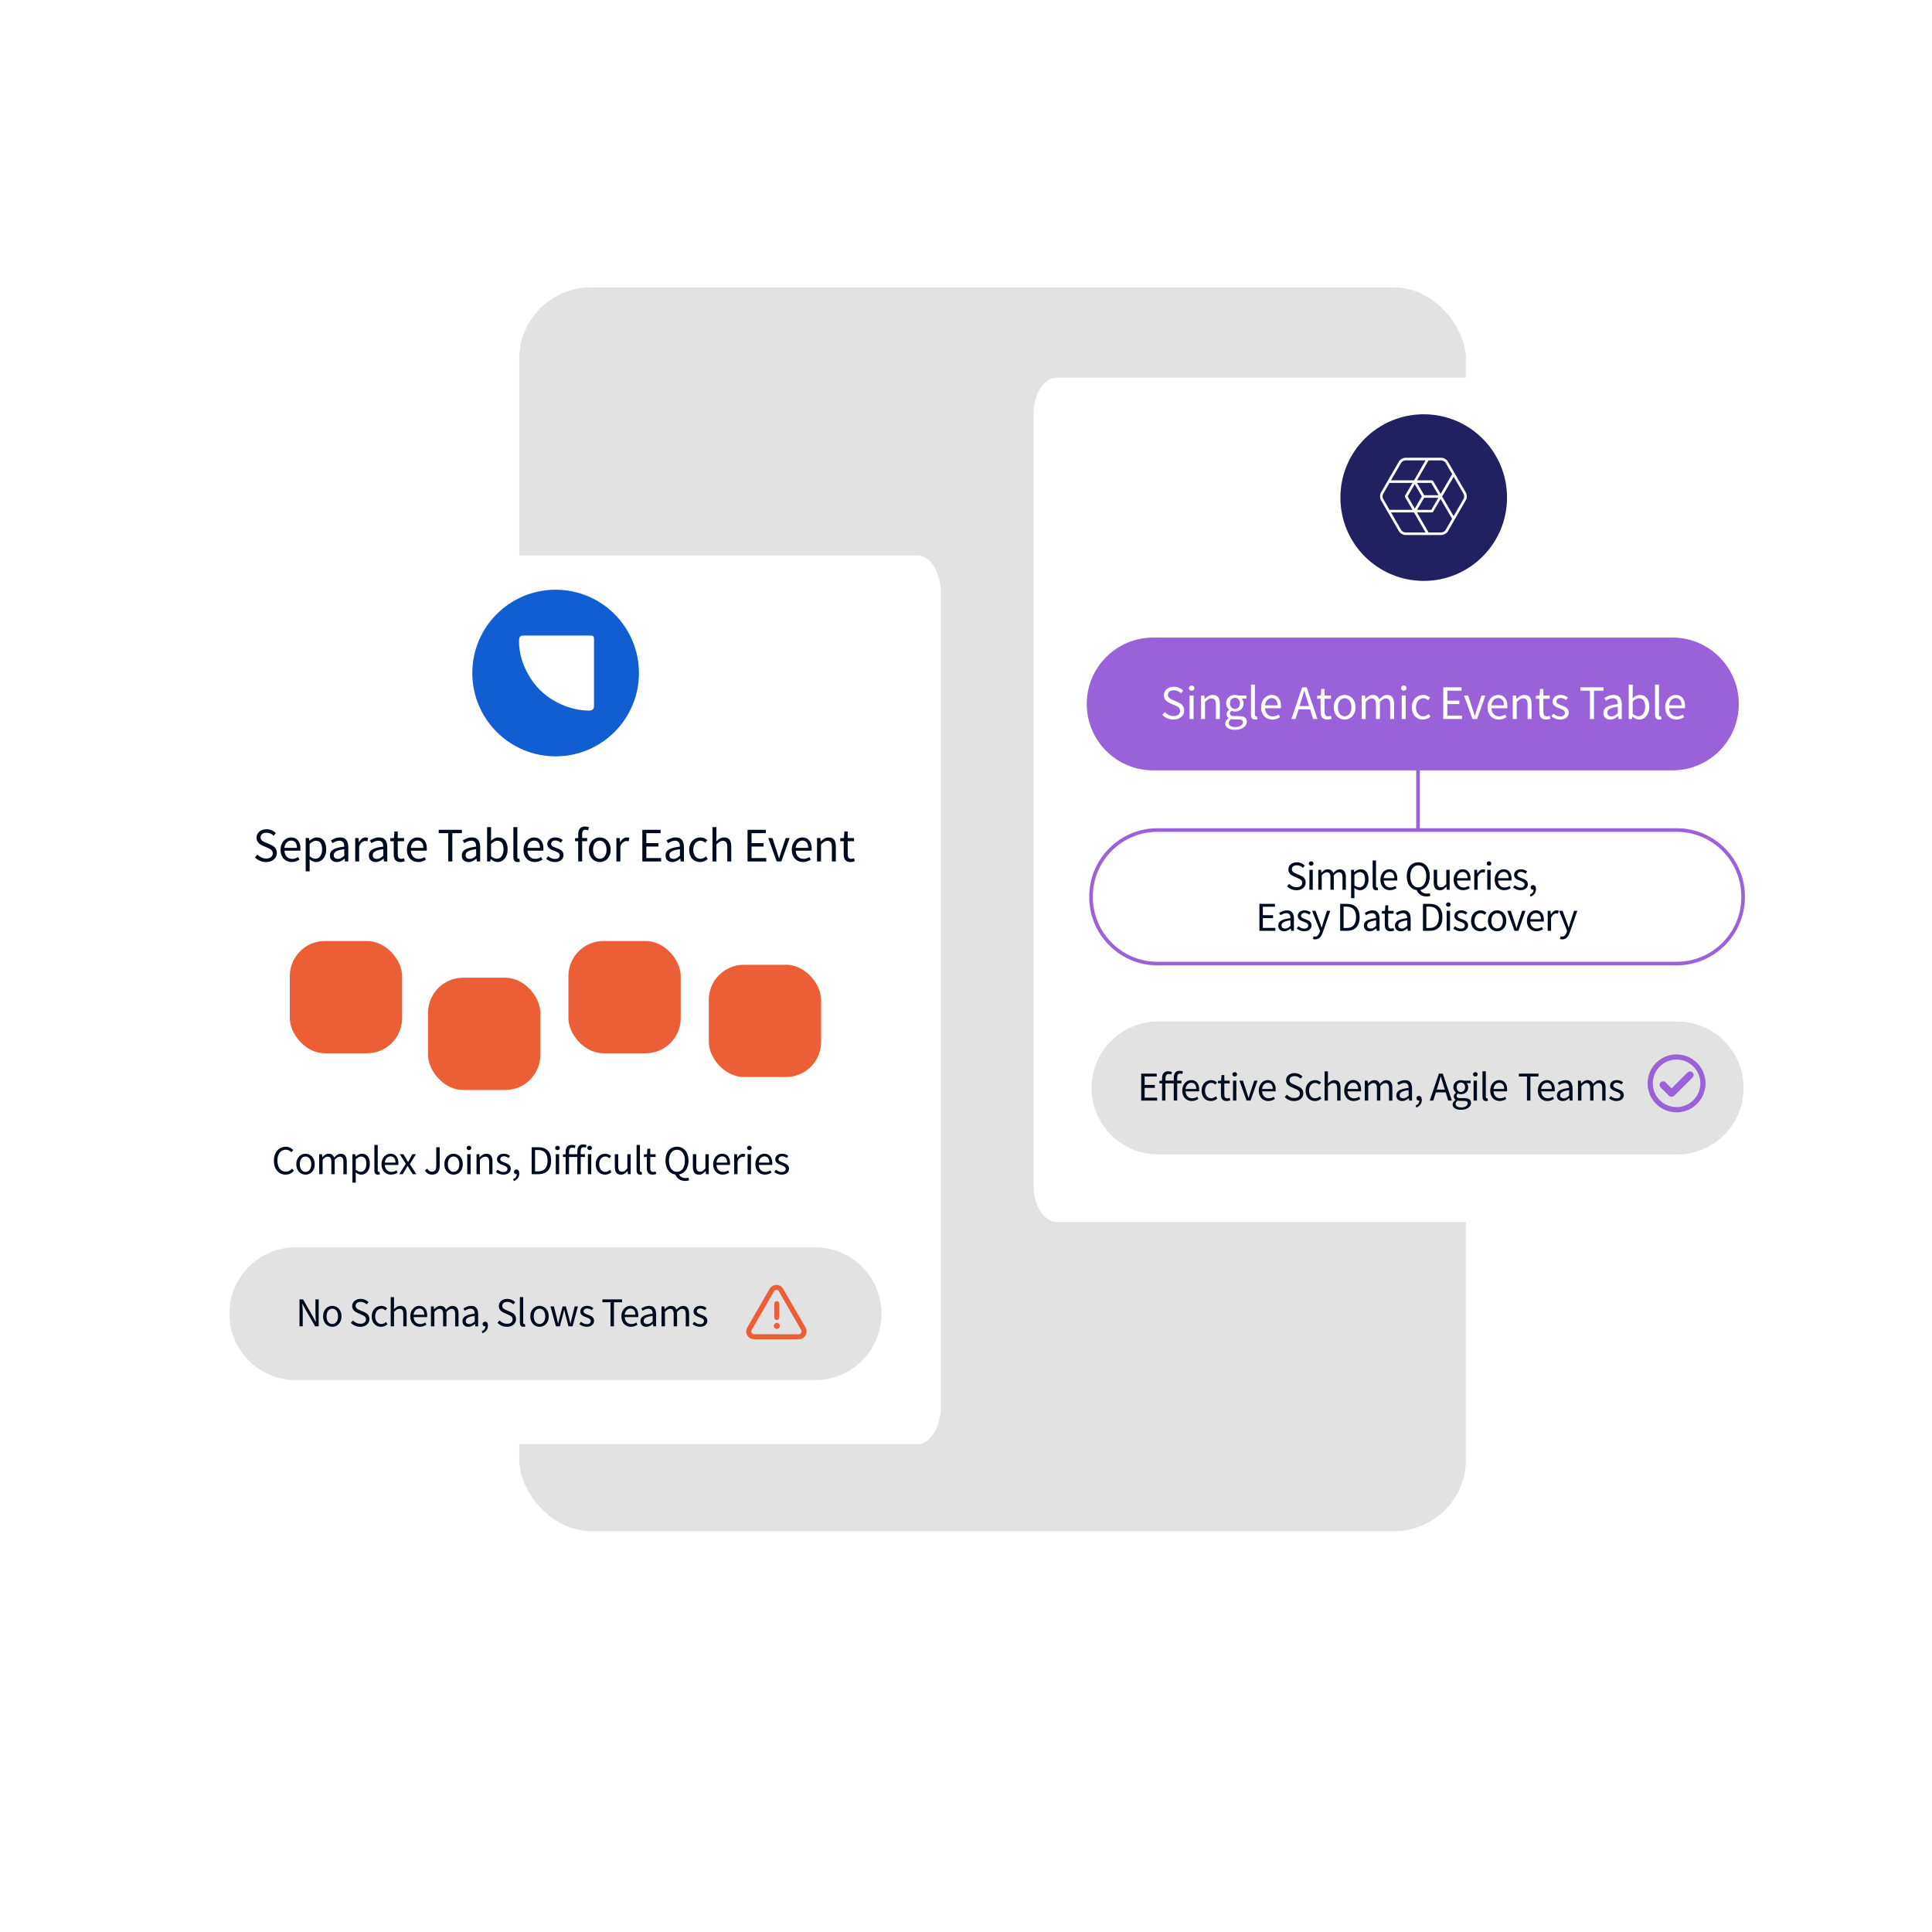 <?xml version="1.0" encoding="UTF-8"?>
<svg id="Layer_1" data-name="Layer 1" xmlns="http://www.w3.org/2000/svg" xmlns:xlink="http://www.w3.org/1999/xlink" viewBox="0 0 800 800">
  <defs>
    <style>
      .cls-1 {
        clip-path: url(#clippath);
      }

      .cls-2 {
        fill: none;
      }

      .cls-2, .cls-3, .cls-4, .cls-5, .cls-6, .cls-7, .cls-8, .cls-9 {
        stroke-width: 0px;
      }

      .cls-10 {
        clip-path: url(#clippath-1);
      }

      .cls-11 {
        filter: url(#drop-shadow-2);
      }

      .cls-12 {
        filter: url(#drop-shadow-1);
      }

      .cls-13 {
        isolation: isolate;
      }

      .cls-3 {
        fill: #212060;
      }

      .cls-4 {
        fill: #105ed2;
      }

      .cls-5 {
        fill: #9962d8;
      }

      .cls-6 {
        fill: #fff;
      }

      .cls-7 {
        fill: #e2e2e2;
      }

      .cls-8 {
        fill: #ec5e36;
      }

      .cls-9 {
        fill: #000c1d;
      }
    </style>
    <filter id="drop-shadow-1">
      <feOffset dx="3" dy="1"/>
      <feGaussianBlur result="blur" stdDeviation="5"/>
      <feFlood flood-color="#000" flood-opacity=".1"/>
      <feComposite in2="blur" operator="in"/>
      <feComposite in="SourceGraphic"/>
    </filter>
    <filter id="drop-shadow-2" filterUnits="userSpaceOnUse">
      <feOffset dx="1" dy="2"/>
      <feGaussianBlur result="blur" stdDeviation="8"/>
      <feFlood flood-color="#000" flood-opacity=".15"/>
      <feComposite in2="blur" operator="in"/>
      <feComposite in="SourceGraphic"/>
    </filter>
    <clipPath id="clippath">
      <rect class="cls-2" x="571.43" y="189.54" width="35.93" height="32"/>
    </clipPath>
    <clipPath id="clippath-1">
      <rect class="cls-2" x="571.43" y="189.54" width="35.93" height="32"/>
    </clipPath>
  </defs>
  <rect class="cls-7" x="215" y="119" width="392" height="515" rx="29.65" ry="29.65"/>
  <g id="Group_30933" data-name="Group 30933" class="cls-12">
    <g id="Group_30927" data-name="Group 30927">
      <path id="Path_45398-2" data-name="Path 45398-2" class="cls-6" d="M434.63,155.37h296.8c5.3,0,9.6,6.62,9.6,14.77v320.09c0,8.15-4.3,14.76-9.6,14.77h-296.8c-5.3,0-9.6-6.62-9.6-14.77V170.14c0-8.15,4.3-14.76,9.6-14.77Z"/>
      <g id="Group_30916" data-name="Group 30916">
        <ellipse id="Ellipse_205-2" data-name="Ellipse 205-2" class="cls-6" cx="457.58" cy="178.26" rx="2.72" ry="4.18"/>
      </g>
    </g>
  </g>
  <rect class="cls-5" x="586.42" y="286.47" width="1.5" height="99.53"/>
  <g>
    <rect class="cls-6" x="451.78" y="343.7" width="270" height="55.3" rx="27.5" ry="27.5"/>
    <path class="cls-5" d="M694.28,399.75h-215c-15.58,0-28.25-12.67-28.25-28.25v-.3c0-15.58,12.67-28.25,28.25-28.25h215c15.58,0,28.25,12.67,28.25,28.25v.3c0,15.58-12.67,28.25-28.25,28.25ZM479.28,344.45c-14.75,0-26.75,12-26.75,26.75v.3c0,14.75,12,26.75,26.75,26.75h215c14.75,0,26.75-12,26.75-26.75v-.3c0-14.75-12-26.75-26.75-26.75h-215Z"/>
  </g>
  <g class="cls-13">
    <g class="cls-13">
      <path class="cls-9" d="M536.86,368.62c-.78,0-1.51-.15-2.18-.44-.67-.29-1.25-.7-1.73-1.21l.85-.99c.4.42.86.76,1.4,1.01.54.26,1.1.38,1.67.38.74,0,1.31-.17,1.72-.5.41-.33.61-.77.61-1.32,0-.28-.05-.52-.14-.72s-.23-.37-.39-.51c-.17-.14-.36-.27-.59-.38s-.47-.23-.73-.36l-1.6-.7c-.26-.11-.53-.25-.8-.41-.27-.16-.52-.35-.73-.58-.21-.23-.39-.5-.53-.81s-.2-.67-.2-1.08.09-.81.26-1.17c.18-.36.42-.68.73-.94.31-.27.68-.47,1.11-.62s.89-.22,1.4-.22c.67,0,1.29.13,1.85.38.57.25,1.05.59,1.45,1l-.76.92c-.34-.33-.72-.59-1.13-.77-.41-.19-.88-.28-1.4-.28-.62,0-1.12.14-1.5.43s-.57.69-.57,1.2c0,.27.05.5.16.69.11.19.25.35.43.49.18.14.38.27.6.37.21.11.44.21.66.3l1.58.68c.32.14.62.29.9.47s.53.38.73.61.37.5.48.82c.12.31.18.67.18,1.08,0,.44-.09.86-.26,1.24-.18.39-.43.72-.76,1.01s-.73.52-1.19.68c-.46.17-.99.25-1.58.25Z"/>
      <path class="cls-9" d="M542.92,358.46c-.27,0-.5-.08-.69-.25-.19-.17-.28-.39-.28-.65s.09-.49.28-.65c.19-.16.42-.25.69-.25s.5.08.69.25c.19.16.28.38.28.65s-.09.48-.28.65c-.19.17-.42.25-.69.25ZM542.2,368.42v-8.26h1.39v8.26h-1.39Z"/>
      <path class="cls-9" d="M545.87,368.42v-8.26h1.16l.12,1.19h.05c.36-.4.76-.73,1.18-.99.43-.27.89-.4,1.39-.4.63,0,1.13.14,1.49.42.36.28.62.67.79,1.17.43-.48.86-.86,1.3-1.15.44-.29.91-.43,1.42-.43.85,0,1.48.27,1.9.82s.62,1.35.62,2.41v5.24h-1.39v-5.05c0-.78-.12-1.35-.37-1.69s-.63-.52-1.16-.52c-.62,0-1.31.42-2.07,1.27v5.98h-1.39v-5.05c0-.78-.12-1.35-.37-1.69s-.64-.52-1.17-.52c-.62,0-1.31.42-2.07,1.27v5.98h-1.39Z"/>
      <path class="cls-9" d="M559.46,371.91v-11.75h1.16l.12.95h.05c.37-.32.78-.59,1.23-.82.45-.23.92-.34,1.4-.34.53,0,1,.1,1.41.3.41.2.75.48,1.02.85.27.37.48.81.62,1.33.14.52.21,1.1.21,1.74,0,.7-.1,1.33-.29,1.88s-.45,1.02-.78,1.4c-.33.38-.71.68-1.14.88s-.88.3-1.36.3c-.38,0-.77-.08-1.15-.25s-.76-.4-1.15-.7l.03,1.45v2.79h-1.39ZM562.87,367.45c.34,0,.65-.08.94-.23.29-.15.54-.37.75-.65.21-.28.37-.62.49-1.03.12-.41.18-.87.18-1.38,0-.45-.04-.87-.12-1.24-.08-.37-.21-.69-.38-.96-.18-.27-.4-.47-.68-.62-.28-.15-.61-.22-1-.22-.35,0-.71.1-1.06.29-.36.19-.74.47-1.15.83v4.33c.37.32.74.54,1.09.67.35.13.66.2.94.2Z"/>
      <path class="cls-9" d="M569.86,368.62c-.53,0-.91-.16-1.14-.48-.23-.32-.34-.78-.34-1.39v-10.44h1.39v10.54c0,.23.04.39.12.48s.17.14.27.14h.13s.1-.01.18-.03l.19,1.05c-.09.04-.2.08-.32.1-.12.02-.28.03-.48.03Z"/>
      <path class="cls-9" d="M575.56,368.62c-.56,0-1.07-.1-1.56-.3-.48-.2-.9-.48-1.26-.85-.36-.37-.64-.82-.84-1.35-.2-.53-.31-1.14-.31-1.82s.1-1.29.31-1.83c.21-.54.49-.99.83-1.37.34-.37.74-.66,1.18-.86.44-.2.9-.3,1.38-.3.52,0,.99.09,1.4.27.41.18.76.44,1.04.78.28.34.49.75.64,1.22.15.48.22,1.01.22,1.6,0,.15,0,.29,0,.43s-.02.26-.04.37h-5.58c.06.88.33,1.58.82,2.1s1.14.77,1.93.77c.4,0,.76-.06,1.1-.18.33-.12.66-.27.96-.47l.49.92c-.36.23-.76.43-1.21.6s-.95.25-1.51.25ZM572.95,363.63h4.42c0-.84-.18-1.48-.54-1.91-.36-.44-.86-.66-1.5-.66-.29,0-.58.06-.84.17-.27.11-.51.28-.72.5-.22.22-.39.49-.54.81s-.24.68-.28,1.09Z"/>
      <path class="cls-9" d="M590.69,371.22c-.51,0-.98-.07-1.42-.2s-.83-.31-1.17-.55c-.35-.24-.65-.52-.9-.84-.25-.32-.46-.68-.62-1.06-.61-.08-1.17-.27-1.67-.58-.5-.31-.93-.71-1.28-1.21-.36-.5-.63-1.08-.83-1.76-.19-.67-.29-1.42-.29-2.24,0-.9.12-1.7.35-2.41s.56-1.31.98-1.8c.42-.49.92-.87,1.5-1.13.58-.26,1.23-.39,1.93-.39s1.35.13,1.93.4c.58.27,1.09.65,1.51,1.14s.75,1.09.99,1.8c.23.71.35,1.5.35,2.39,0,.8-.09,1.54-.28,2.2-.19.66-.45,1.24-.8,1.73s-.76.9-1.25,1.21-1.03.52-1.61.62c.26.5.63.87,1.1,1.11.48.24,1.02.37,1.63.37.25,0,.47-.01.66-.04.19-.03.36-.07.52-.11l.27,1.09c-.17.07-.4.13-.68.18s-.59.08-.92.08ZM587.27,367.45c.5,0,.95-.11,1.35-.32.4-.21.75-.53,1.04-.93.29-.41.51-.9.67-1.47s.24-1.22.24-1.93-.08-1.31-.24-1.87c-.16-.55-.38-1.03-.67-1.41-.29-.38-.64-.68-1.04-.89-.4-.21-.85-.31-1.35-.31s-.95.11-1.35.31c-.4.21-.75.51-1.04.89-.29.39-.51.86-.67,1.41-.16.56-.24,1.18-.24,1.87s.08,1.36.24,1.93c.16.57.38,1.06.67,1.47.29.41.63.72,1.04.93.4.22.85.32,1.35.32Z"/>
      <path class="cls-9" d="M596.21,368.62c-.88,0-1.53-.27-1.93-.82s-.6-1.35-.6-2.41v-5.24h1.41v5.05c0,.78.12,1.35.37,1.69.24.35.64.52,1.18.52.43,0,.81-.11,1.14-.33.33-.22.69-.57,1.09-1.06v-5.86h1.39v8.26h-1.16l-.12-1.29h-.05c-.39.45-.79.82-1.22,1.09-.42.27-.93.41-1.5.41Z"/>
      <path class="cls-9" d="M605.88,368.62c-.56,0-1.07-.1-1.56-.3s-.9-.48-1.26-.85-.64-.82-.84-1.35c-.2-.53-.31-1.14-.31-1.82s.1-1.29.31-1.83.49-.99.83-1.37.74-.66,1.18-.86c.44-.2.9-.3,1.38-.3.52,0,.99.09,1.4.27.41.18.76.44,1.04.78.28.34.49.75.64,1.22.15.48.22,1.01.22,1.6,0,.15,0,.29,0,.43s-.02.26-.04.37h-5.58c.06.88.33,1.58.82,2.1.49.52,1.14.77,1.93.77.4,0,.76-.06,1.1-.18s.65-.27.96-.47l.49.92c-.36.23-.76.43-1.21.6-.44.17-.95.25-1.51.25ZM603.28,363.63h4.42c0-.84-.18-1.48-.54-1.91-.36-.44-.86-.66-1.5-.66-.29,0-.58.06-.84.17-.27.11-.51.28-.72.5-.21.22-.39.49-.54.81s-.24.68-.28,1.09Z"/>
      <path class="cls-9" d="M610.46,368.42v-8.26h1.16l.12,1.5h.05c.28-.52.63-.94,1.03-1.24.4-.31.84-.46,1.32-.46.33,0,.62.06.88.17l-.27,1.22c-.14-.04-.26-.08-.37-.1s-.25-.03-.42-.03c-.35,0-.72.14-1.1.42s-.71.78-.99,1.48v5.3h-1.39Z"/>
      <path class="cls-9" d="M616.56,358.46c-.27,0-.5-.08-.69-.25-.19-.17-.28-.39-.28-.65s.09-.49.28-.65c.19-.16.42-.25.69-.25s.5.08.69.25c.19.16.28.38.28.65s-.09.48-.28.65c-.19.17-.42.25-.69.25ZM615.84,368.42v-8.26h1.39v8.26h-1.39Z"/>
      <path class="cls-9" d="M622.87,368.62c-.56,0-1.07-.1-1.56-.3-.48-.2-.9-.48-1.26-.85-.36-.37-.64-.82-.84-1.35-.2-.53-.31-1.14-.31-1.82s.1-1.29.31-1.83c.21-.54.49-.99.83-1.37.34-.37.74-.66,1.18-.86.44-.2.9-.3,1.38-.3.52,0,.99.09,1.4.27.41.18.76.44,1.04.78.28.34.49.75.64,1.22.15.48.22,1.01.22,1.6,0,.15,0,.29,0,.43s-.02.26-.04.37h-5.58c.06.88.33,1.58.82,2.1s1.14.77,1.93.77c.4,0,.76-.06,1.1-.18.33-.12.66-.27.96-.47l.49.92c-.36.23-.76.43-1.21.6s-.95.25-1.51.25ZM620.26,363.63h4.42c0-.84-.18-1.48-.54-1.91-.36-.44-.86-.66-1.5-.66-.29,0-.58.06-.84.17-.27.11-.51.28-.72.5-.22.22-.39.49-.54.81s-.24.68-.28,1.09Z"/>
      <path class="cls-9" d="M629.6,368.62c-.59,0-1.15-.11-1.68-.32-.53-.21-1-.49-1.39-.82l.7-.94c.36.29.73.53,1.11.71.38.18.82.27,1.32.27.54,0,.95-.12,1.22-.37.27-.25.41-.56.41-.92,0-.22-.06-.4-.17-.56-.11-.16-.26-.3-.43-.42s-.38-.22-.6-.31l-.68-.27c-.29-.1-.59-.22-.88-.35-.29-.13-.56-.29-.79-.48-.23-.19-.42-.41-.57-.65s-.22-.55-.22-.9c0-.33.07-.64.2-.93s.32-.54.56-.75c.24-.21.54-.37.89-.49.35-.12.75-.18,1.19-.18.52,0,1,.09,1.44.27.44.18.81.4,1.13.66l-.66.88c-.28-.21-.58-.39-.88-.53-.31-.14-.64-.2-1-.2-.52,0-.9.12-1.15.36-.24.24-.37.52-.37.83,0,.19.05.36.15.5.1.14.24.27.41.37s.37.2.59.29c.22.08.45.17.69.26.29.11.59.23.89.36.3.12.57.28.81.47.24.19.43.42.59.69.15.27.23.6.23.99,0,.34-.07.66-.2.95-.13.29-.32.55-.58.78-.26.23-.57.41-.95.54-.38.13-.81.2-1.3.2Z"/>
      <path class="cls-9" d="M633.8,371.31l-.34-.82c.49-.22.87-.5,1.14-.86.27-.36.4-.76.39-1.22-.03.01-.09.02-.17.02-.27,0-.51-.08-.71-.25-.2-.16-.3-.41-.3-.72s.1-.55.31-.72c.2-.17.45-.26.73-.26.36,0,.65.15.86.44s.31.7.31,1.21c0,.74-.2,1.38-.59,1.92-.4.54-.94.96-1.63,1.26Z"/>
    </g>
    <g class="cls-13">
      <path class="cls-9" d="M521.5,385.42v-11.15h6.43v1.19h-5.01v3.5h4.23v1.21h-4.23v4.05h5.18v1.21h-6.6Z"/>
      <path class="cls-9" d="M531.72,385.62c-.69,0-1.27-.2-1.73-.61s-.69-.99-.69-1.73c0-.91.4-1.6,1.21-2.08.8-.48,2.09-.82,3.86-1.01,0-.26-.03-.52-.08-.76s-.14-.47-.26-.66c-.12-.19-.3-.35-.52-.47-.22-.12-.5-.18-.84-.18-.48,0-.92.09-1.34.27-.42.18-.79.39-1.12.61l-.54-.97c.38-.25.86-.49,1.41-.72.56-.23,1.17-.35,1.84-.35,1.01,0,1.74.31,2.19.93.45.62.68,1.44.68,2.47v5.07h-1.16l-.12-.99h-.05c-.4.33-.82.61-1.28.84s-.94.35-1.46.35ZM532.12,384.5c.4,0,.77-.09,1.12-.28.35-.19.72-.46,1.12-.83v-2.29c-.69.09-1.27.2-1.74.32-.47.12-.85.27-1.14.44s-.5.37-.63.59c-.13.22-.2.46-.2.72,0,.48.14.82.42,1.02s.63.31,1.04.31Z"/>
      <path class="cls-9" d="M540.03,385.62c-.59,0-1.15-.11-1.68-.32-.53-.21-1-.49-1.39-.82l.7-.94c.36.29.73.53,1.11.71.38.18.82.27,1.32.27.54,0,.95-.12,1.22-.37.27-.25.41-.56.41-.92,0-.22-.06-.4-.17-.56-.11-.16-.26-.3-.43-.42s-.38-.22-.6-.31l-.68-.27c-.29-.1-.59-.22-.88-.35-.29-.13-.56-.29-.79-.48-.23-.19-.42-.41-.57-.65-.15-.25-.22-.55-.22-.9,0-.33.07-.64.2-.93.13-.29.32-.54.56-.75.24-.21.54-.37.89-.49.35-.12.75-.18,1.19-.18.52,0,1,.09,1.44.27.44.18.81.4,1.13.66l-.66.88c-.28-.21-.58-.39-.88-.53s-.64-.2-1-.2c-.52,0-.9.12-1.15.36-.24.24-.37.52-.37.83,0,.19.05.36.15.5.1.14.24.27.41.37s.37.2.59.29c.22.08.45.17.69.26.29.11.59.23.89.36.3.12.57.28.81.47.24.19.43.42.59.69.15.27.23.6.23.99,0,.34-.07.66-.2.95-.13.29-.32.55-.58.78-.25.23-.57.41-.95.54-.38.13-.81.2-1.3.2Z"/>
      <path class="cls-9" d="M544.62,388.97c-.19,0-.37-.01-.53-.04-.16-.03-.31-.07-.44-.13l.27-1.1c.09.02.19.05.31.08s.22.04.32.04c.48,0,.86-.17,1.16-.5.3-.33.54-.76.71-1.27l.19-.61-3.31-8.28h1.44l1.68,4.57c.12.36.26.75.4,1.15s.27.8.4,1.18h.07c.12-.37.24-.76.36-1.17s.23-.79.34-1.16l1.48-4.57h1.36l-3.11,8.94c-.15.41-.31.79-.49,1.14-.18.35-.4.65-.65.91-.25.25-.53.46-.85.6s-.69.22-1.11.22Z"/>
      <path class="cls-9" d="M554.94,385.42v-11.15h2.79c1.72,0,3.03.48,3.93,1.43.9.95,1.34,2.32,1.34,4.1,0,.88-.11,1.67-.34,2.37-.23.7-.56,1.29-1,1.77-.44.48-.99.85-1.63,1.1-.65.25-1.39.38-2.23.38h-2.86ZM556.35,384.26h1.27c1.3,0,2.28-.39,2.93-1.17.65-.78.98-1.88.98-3.3s-.33-2.5-.98-3.25c-.65-.75-1.63-1.12-2.93-1.12h-1.27v8.84Z"/>
    </g>
    <g class="cls-13">
      <path class="cls-9" d="M567.17,385.62c-.69,0-1.27-.2-1.73-.61s-.69-.99-.69-1.73c0-.91.4-1.6,1.21-2.08.8-.48,2.09-.82,3.86-1.01,0-.26-.03-.52-.08-.76s-.14-.47-.26-.66c-.12-.19-.3-.35-.52-.47-.22-.12-.5-.18-.84-.18-.48,0-.92.09-1.34.27-.42.18-.79.39-1.12.61l-.54-.97c.38-.25.86-.49,1.41-.72.56-.23,1.17-.35,1.84-.35,1.01,0,1.74.31,2.19.93.45.62.68,1.44.68,2.47v5.07h-1.16l-.12-.99h-.05c-.4.33-.82.61-1.28.84s-.94.35-1.46.35ZM567.58,384.5c.4,0,.77-.09,1.12-.28.35-.19.72-.46,1.12-.83v-2.29c-.69.09-1.27.2-1.74.32-.47.12-.85.27-1.14.44s-.5.37-.63.59c-.13.22-.2.46-.2.72,0,.48.14.82.42,1.02s.63.31,1.04.31Z"/>
    </g>
    <g class="cls-13">
      <path class="cls-9" d="M575.77,385.62c-.44,0-.81-.07-1.11-.2s-.54-.32-.73-.56c-.19-.24-.32-.53-.4-.87-.08-.34-.12-.71-.12-1.12v-4.57h-1.22v-1.05l1.29-.08.17-2.31h1.17v2.31h2.23v1.14h-2.23v4.59c0,.51.09.9.28,1.18.19.28.52.42.99.42.15,0,.31-.02.48-.07s.32-.1.46-.15l.27,1.05c-.23.08-.47.15-.74.21s-.53.09-.79.09Z"/>
    </g>
    <g class="cls-13">
      <path class="cls-9" d="M580.04,385.62c-.69,0-1.27-.2-1.73-.61s-.69-.99-.69-1.73c0-.91.4-1.6,1.21-2.08.8-.48,2.09-.82,3.86-1.01,0-.26-.03-.52-.08-.76s-.14-.47-.26-.66c-.12-.19-.3-.35-.52-.47-.22-.12-.5-.18-.84-.18-.48,0-.92.09-1.34.27-.42.18-.79.39-1.12.61l-.54-.97c.38-.25.86-.49,1.41-.72.56-.23,1.17-.35,1.84-.35,1.01,0,1.74.31,2.19.93.45.62.68,1.44.68,2.47v5.07h-1.16l-.12-.99h-.05c-.4.33-.82.61-1.28.84s-.94.35-1.46.35ZM580.45,384.5c.4,0,.77-.09,1.12-.28.35-.19.72-.46,1.12-.83v-2.29c-.69.09-1.27.2-1.74.32-.47.12-.85.27-1.14.44s-.5.37-.63.59c-.13.22-.2.46-.2.72,0,.48.14.82.42,1.02s.63.31,1.04.31Z"/>
      <path class="cls-9" d="M589.22,385.42v-11.15h2.79c1.72,0,3.03.48,3.93,1.43.9.95,1.34,2.32,1.34,4.1,0,.88-.11,1.67-.34,2.37-.23.7-.56,1.29-1,1.77-.44.48-.99.85-1.63,1.1-.65.25-1.39.38-2.23.38h-2.86ZM590.63,384.26h1.27c1.3,0,2.28-.39,2.93-1.17.65-.78.98-1.88.98-3.3s-.33-2.5-.98-3.25c-.65-.75-1.63-1.12-2.93-1.12h-1.27v8.84Z"/>
      <path class="cls-9" d="M599.74,375.46c-.27,0-.5-.08-.69-.25-.19-.17-.28-.39-.28-.65s.09-.49.28-.65c.19-.16.42-.25.69-.25s.5.08.69.25c.19.16.28.38.28.65s-.09.48-.28.65c-.19.17-.42.25-.69.25ZM599.03,385.42v-8.26h1.39v8.26h-1.39Z"/>
      <path class="cls-9" d="M604.86,385.62c-.59,0-1.15-.11-1.68-.32-.53-.21-1-.49-1.39-.82l.7-.94c.36.29.73.53,1.11.71.38.18.82.27,1.32.27.54,0,.95-.12,1.22-.37.27-.25.41-.56.41-.92,0-.22-.06-.4-.17-.56-.11-.16-.26-.3-.43-.42s-.38-.22-.6-.31l-.68-.27c-.29-.1-.59-.22-.88-.35-.29-.13-.56-.29-.79-.48-.23-.19-.42-.41-.57-.65s-.22-.55-.22-.9c0-.33.07-.64.2-.93s.32-.54.56-.75c.24-.21.54-.37.89-.49.35-.12.75-.18,1.19-.18.52,0,1,.09,1.44.27.44.18.81.4,1.13.66l-.66.88c-.28-.21-.58-.39-.88-.53-.31-.14-.64-.2-1-.2-.52,0-.9.12-1.15.36-.24.24-.37.52-.37.83,0,.19.05.36.15.5.1.14.24.27.41.37s.37.2.59.29c.22.08.45.17.69.26.29.11.59.23.89.36.3.12.57.28.81.47.24.19.43.42.59.69.15.27.23.6.23.99,0,.34-.07.66-.2.95-.13.29-.32.55-.58.78-.26.23-.57.41-.95.54-.38.13-.81.2-1.3.2Z"/>
    </g>
    <g class="cls-13">
      <path class="cls-9" d="M613,385.62c-.54,0-1.05-.1-1.53-.29-.48-.19-.89-.47-1.23-.84-.35-.37-.62-.82-.82-1.36-.2-.54-.3-1.15-.3-1.83s.11-1.31.32-1.84c.21-.54.5-.99.87-1.37.36-.37.78-.66,1.27-.85.48-.19.99-.29,1.52-.29s1.01.1,1.39.29c.38.19.73.42,1.02.68l-.71.92c-.24-.21-.49-.39-.76-.53-.27-.14-.56-.2-.89-.2-.37,0-.72.08-1.04.23-.32.15-.59.37-.82.65s-.41.62-.54,1.01c-.13.39-.2.82-.2,1.3s.06.91.19,1.29c.12.39.3.72.52,1,.22.28.49.49.81.65s.66.23,1.04.23.74-.08,1.06-.25.61-.36.88-.59l.61.94c-.37.33-.79.59-1.24.77-.45.19-.93.28-1.43.28Z"/>
    </g>
    <g class="cls-13">
      <path class="cls-9" d="M619.92,385.62c-.51,0-1-.1-1.45-.29s-.86-.47-1.21-.84c-.35-.37-.63-.82-.84-1.36s-.31-1.15-.31-1.83.1-1.31.31-1.84c.21-.54.49-.99.84-1.37.35-.37.76-.66,1.21-.85s.94-.29,1.45-.29.99.1,1.45.29.86.48,1.22.85c.35.37.63.83.84,1.37.21.54.31,1.15.31,1.84s-.11,1.29-.31,1.83c-.21.54-.49.99-.84,1.36-.35.37-.76.65-1.22.84s-.94.29-1.45.29ZM619.92,384.47c.35,0,.67-.08.97-.23s.55-.37.76-.65c.21-.28.37-.61.48-1,.11-.38.17-.82.17-1.29s-.06-.91-.17-1.3c-.11-.39-.28-.73-.48-1.01-.21-.28-.46-.5-.76-.65-.29-.15-.62-.23-.97-.23s-.67.08-.97.23c-.29.15-.55.37-.76.65s-.37.62-.48,1.01c-.11.39-.17.82-.17,1.3s.06.91.17,1.29c.11.39.27.72.48,1,.21.28.46.49.76.65.29.15.62.23.97.23Z"/>
      <path class="cls-9" d="M627.12,385.42l-2.98-8.26h1.45l1.56,4.69c.12.41.25.82.38,1.22.13.41.26.81.38,1.21h.07c.12-.4.25-.8.37-1.21.12-.41.25-.82.37-1.22l1.56-4.69h1.38l-2.92,8.26h-1.63Z"/>
    </g>
    <g class="cls-13">
      <path class="cls-9" d="M636.22,385.62c-.55,0-1.07-.1-1.55-.3-.48-.2-.9-.48-1.26-.85-.36-.37-.64-.82-.84-1.35-.21-.53-.31-1.14-.31-1.82s.11-1.29.31-1.83c.21-.54.49-.99.83-1.37.34-.37.74-.66,1.18-.86.44-.2.9-.3,1.38-.3.52,0,.99.09,1.4.27.41.18.76.44,1.04.78.28.34.49.75.64,1.22.15.48.22,1.01.22,1.6,0,.15,0,.29,0,.43s-.02.26-.04.37h-5.58c.06.88.33,1.58.82,2.1.49.52,1.14.77,1.93.77.4,0,.76-.06,1.1-.18.33-.12.66-.27.96-.47l.49.92c-.36.23-.77.43-1.21.6-.44.17-.95.25-1.51.25ZM633.62,380.63h4.42c0-.84-.18-1.48-.54-1.91-.36-.44-.86-.66-1.5-.66-.29,0-.58.06-.84.17-.27.11-.51.28-.72.5-.21.22-.39.49-.54.81s-.24.68-.28,1.09Z"/>
    </g>
    <g class="cls-13">
      <path class="cls-9" d="M640.87,385.42v-8.26h1.16l.12,1.5h.05c.28-.52.63-.94,1.03-1.24.4-.31.84-.46,1.32-.46.33,0,.62.06.88.17l-.27,1.22c-.14-.04-.26-.08-.37-.1-.11-.02-.25-.03-.42-.03-.35,0-.72.14-1.1.42s-.71.78-1,1.48v5.3h-1.39Z"/>
    </g>
    <g class="cls-13">
      <path class="cls-9" d="M646.91,388.97c-.19,0-.37-.01-.53-.04-.16-.03-.31-.07-.44-.13l.27-1.1c.09.02.19.05.31.08.11.03.22.04.32.04.48,0,.86-.17,1.17-.5.3-.33.54-.76.71-1.27l.19-.61-3.32-8.28h1.45l1.68,4.57c.12.36.26.75.4,1.15s.28.8.4,1.18h.07c.12-.37.24-.76.36-1.17.11-.41.23-.79.34-1.16l1.48-4.57h1.36l-3.11,8.94c-.15.41-.31.79-.49,1.14-.18.35-.4.65-.65.91-.25.25-.53.46-.85.6s-.69.22-1.1.22Z"/>
    </g>
  </g>
  <g id="Group_30933-2" data-name="Group 30933-2" class="cls-11">
    <g id="Group_30927-2" data-name="Group 30927-2">
      <path id="Path_45398-2-2" data-name="Path 45398-2-2" class="cls-6" d="M82.16,228.02h296.8c5.3,0,9.6,6.97,9.6,15.55v336.88c0,8.58-4.3,15.54-9.6,15.55H82.16c-5.3-.01-9.6-6.97-9.6-15.55V243.57c0-8.58,4.3-15.54,9.6-15.55Z"/>
      <g id="Group_30916-2" data-name="Group 30916-2">
        <ellipse id="Ellipse_205-2-2" data-name="Ellipse 205-2-2" class="cls-6" cx="105.11" cy="252.12" rx="2.72" ry="4.39"/>
      </g>
    </g>
  </g>
  <circle class="cls-4" cx="230.07" cy="278.69" r="34.5"/>
  <path class="cls-6" d="M230.65,263.17h13.69c1.32,0,1.63.29,1.63,1.58v27.4c0,1.52-.61,2.1-2.15,2.09-3.35-.03-6.59-.69-9.72-1.87-7.58-2.88-13.09-8.03-16.52-15.35-1.75-3.74-2.74-7.71-2.65-11.9.03-1.43.51-1.95,1.93-1.95h13.79Z"/>
  <path class="cls-7" d="M122.49,516.48h215c15.19,0,27.5,12.31,27.5,27.5h0c0,15.19-12.31,27.5-27.5,27.5H122.49c-15.19,0-27.5-12.31-27.5-27.5h0c0-15.19,12.31-27.5,27.5-27.5Z"/>
  <g class="cls-13">
    <g class="cls-13">
      <path class="cls-9" d="M124.02,549.2v-11.15h1.46l4.03,7,1.21,2.31h.07c-.03-.57-.07-1.15-.11-1.76-.04-.61-.06-1.2-.06-1.79v-5.76h1.34v11.15h-1.46l-4.05-7.02-1.21-2.29h-.07c.04.57.09,1.14.13,1.73.04.58.06,1.17.06,1.76v5.83h-1.34Z"/>
      <path class="cls-9" d="M137.59,549.4c-.51,0-.99-.1-1.45-.29s-.86-.47-1.22-.84c-.35-.37-.63-.82-.84-1.36-.21-.54-.31-1.15-.31-1.83s.1-1.31.31-1.84c.21-.54.49-.99.84-1.37.35-.37.76-.66,1.22-.85s.94-.29,1.45-.29.99.1,1.45.29.86.48,1.22.85.63.83.84,1.37c.21.54.31,1.15.31,1.84s-.1,1.29-.31,1.83c-.21.54-.49.99-.84,1.36-.35.37-.76.65-1.22.84s-.94.29-1.45.29ZM137.59,548.25c.35,0,.67-.08.97-.23.29-.15.55-.37.76-.65.21-.28.37-.61.48-1,.11-.38.17-.82.17-1.29s-.06-.91-.17-1.3c-.11-.39-.27-.73-.48-1.01-.21-.28-.46-.5-.76-.65-.29-.15-.62-.23-.97-.23s-.67.08-.97.23c-.29.15-.55.37-.76.65-.21.28-.37.62-.48,1.01-.11.39-.17.82-.17,1.3s.06.91.17,1.29c.11.39.27.72.48,1,.21.28.46.49.76.65.29.15.62.23.97.23Z"/>
      <path class="cls-9" d="M149.2,549.4c-.78,0-1.51-.15-2.18-.44-.67-.29-1.25-.7-1.73-1.21l.85-.99c.4.42.86.76,1.4,1.01.54.26,1.1.38,1.67.38.74,0,1.31-.17,1.72-.5.41-.33.61-.77.61-1.32,0-.28-.05-.52-.14-.72-.1-.2-.23-.37-.39-.51-.16-.14-.36-.27-.59-.38-.23-.11-.47-.23-.73-.36l-1.6-.7c-.26-.11-.53-.25-.8-.41-.27-.16-.52-.35-.73-.58s-.39-.5-.53-.81c-.14-.31-.2-.67-.2-1.08s.09-.81.26-1.17c.18-.36.42-.68.73-.94.31-.27.68-.47,1.1-.62.43-.15.89-.22,1.4-.22.67,0,1.29.13,1.85.38.57.25,1.05.59,1.45,1l-.77.92c-.34-.33-.72-.59-1.13-.77-.41-.19-.88-.28-1.4-.28-.62,0-1.12.14-1.5.43s-.57.69-.57,1.2c0,.27.05.5.16.69.11.19.25.35.43.49.18.14.38.27.6.37.22.11.44.21.66.3l1.58.68c.32.14.62.29.9.47s.53.38.73.61.37.5.48.82c.12.31.18.67.18,1.08,0,.44-.09.86-.26,1.24-.18.39-.43.72-.76,1.01-.33.29-.73.52-1.19.68-.46.17-.99.25-1.58.25Z"/>
      <path class="cls-9" d="M157.8,549.4c-.54,0-1.05-.1-1.53-.29s-.89-.47-1.23-.84c-.35-.37-.62-.82-.82-1.36-.2-.54-.3-1.15-.3-1.83s.11-1.31.32-1.84c.22-.54.5-.99.87-1.37.36-.37.78-.66,1.27-.85.48-.19.99-.29,1.52-.29s1.01.1,1.39.29.73.42,1.02.68l-.71.92c-.24-.21-.49-.39-.76-.53-.27-.14-.56-.2-.89-.2-.37,0-.72.08-1.04.23-.32.15-.59.37-.82.65-.23.28-.41.62-.54,1.01-.13.39-.2.82-.2,1.3s.06.91.19,1.29c.12.39.3.72.52,1,.22.28.49.49.81.65.32.15.66.23,1.04.23s.74-.08,1.06-.25c.32-.16.61-.36.88-.59l.61.94c-.37.33-.79.59-1.24.77-.45.19-.93.28-1.43.28Z"/>
      <path class="cls-9" d="M161.78,549.2v-12.1h1.39v3.3l-.05,1.7c.4-.37.81-.69,1.24-.96s.94-.4,1.51-.4c.87,0,1.51.27,1.91.82s.6,1.35.6,2.41v5.24h-1.39v-5.05c0-.78-.12-1.35-.37-1.69-.25-.35-.65-.52-1.19-.52-.43,0-.81.11-1.14.32-.33.21-.7.53-1.12.95v5.98h-1.39Z"/>
      <path class="cls-9" d="M173.86,549.4c-.56,0-1.07-.1-1.56-.3-.48-.2-.9-.48-1.26-.85-.36-.37-.64-.82-.84-1.35-.2-.53-.31-1.14-.31-1.82s.1-1.29.31-1.83c.21-.54.49-.99.83-1.37.35-.37.74-.66,1.18-.86.44-.2.9-.3,1.38-.3.52,0,.99.09,1.4.27.41.18.76.44,1.04.78.28.34.49.75.64,1.22.15.48.22,1.01.22,1.6,0,.15,0,.29,0,.43s-.02.26-.04.37h-5.58c.06.88.33,1.58.82,2.1.49.52,1.14.77,1.93.77.4,0,.76-.06,1.1-.18.33-.12.65-.27.96-.47l.49.92c-.36.23-.76.43-1.21.6-.44.17-.95.25-1.51.25ZM171.26,544.41h4.42c0-.84-.18-1.48-.54-1.91-.36-.44-.86-.66-1.5-.66-.29,0-.58.06-.84.17-.27.11-.51.28-.72.5s-.39.49-.54.81-.24.68-.28,1.09Z"/>
      <path class="cls-9" d="M178.44,549.2v-8.26h1.16l.12,1.19h.05c.36-.4.76-.73,1.18-.99.43-.27.89-.4,1.39-.4.63,0,1.13.14,1.49.42.36.28.62.67.79,1.17.43-.48.86-.86,1.3-1.15.44-.29.91-.43,1.42-.43.85,0,1.48.27,1.9.82.41.54.62,1.35.62,2.41v5.24h-1.39v-5.05c0-.78-.12-1.35-.37-1.69-.25-.35-.64-.52-1.16-.52-.62,0-1.31.42-2.07,1.27v5.98h-1.39v-5.05c0-.78-.12-1.35-.37-1.69-.25-.35-.64-.52-1.17-.52-.62,0-1.31.42-2.07,1.27v5.98h-1.39Z"/>
      <path class="cls-9" d="M193.92,549.4c-.69,0-1.27-.2-1.73-.61-.46-.41-.69-.99-.69-1.73,0-.91.4-1.6,1.21-2.08.8-.48,2.09-.82,3.86-1.01,0-.26-.03-.52-.08-.76-.05-.25-.14-.47-.26-.66-.12-.19-.3-.35-.52-.47-.22-.12-.5-.18-.84-.18-.48,0-.92.09-1.34.27-.42.18-.79.39-1.12.61l-.54-.97c.38-.25.86-.49,1.41-.72s1.17-.35,1.84-.35c1.01,0,1.74.31,2.19.93.45.62.68,1.44.68,2.47v5.07h-1.16l-.12-.99h-.05c-.4.33-.82.61-1.28.84-.45.23-.94.35-1.46.35ZM194.33,548.28c.4,0,.77-.09,1.12-.28.35-.19.73-.46,1.12-.83v-2.29c-.69.09-1.27.2-1.74.32-.47.12-.85.27-1.14.44s-.5.37-.63.59c-.13.22-.2.46-.2.72,0,.48.14.82.42,1.02s.63.31,1.04.31Z"/>
      <path class="cls-9" d="M199.82,552.09l-.34-.82c.49-.22.87-.5,1.14-.86.27-.36.4-.76.39-1.22-.03.01-.09.02-.17.02-.27,0-.51-.08-.71-.25-.2-.16-.3-.41-.3-.72s.1-.55.31-.72c.2-.17.45-.26.73-.26.36,0,.65.15.86.44.21.29.31.7.31,1.21,0,.74-.2,1.38-.6,1.92-.4.54-.94.96-1.63,1.26Z"/>
      <path class="cls-9" d="M209.92,549.4c-.78,0-1.51-.15-2.18-.44-.67-.29-1.25-.7-1.73-1.21l.85-.99c.4.42.86.76,1.4,1.01.54.26,1.1.38,1.67.38.74,0,1.31-.17,1.72-.5.41-.33.61-.77.61-1.32,0-.28-.05-.52-.14-.72-.1-.2-.23-.37-.39-.51-.16-.14-.36-.27-.59-.38-.23-.11-.47-.23-.73-.36l-1.6-.7c-.26-.11-.53-.25-.8-.41-.27-.16-.52-.35-.73-.58s-.39-.5-.53-.81c-.14-.31-.2-.67-.2-1.08s.09-.81.26-1.17c.18-.36.42-.68.73-.94.31-.27.68-.47,1.1-.62.43-.15.89-.22,1.4-.22.67,0,1.29.13,1.85.38.57.25,1.05.59,1.45,1l-.77.92c-.34-.33-.72-.59-1.13-.77-.41-.19-.88-.28-1.4-.28-.62,0-1.12.14-1.5.43s-.57.69-.57,1.2c0,.27.05.5.16.69.11.19.25.35.43.49.18.14.38.27.6.37.22.11.44.21.66.3l1.58.68c.32.14.62.29.9.47s.53.38.73.61.37.5.48.82c.12.31.18.67.18,1.08,0,.44-.09.86-.26,1.24-.18.39-.43.72-.76,1.01-.33.29-.73.52-1.19.68-.46.17-.99.25-1.58.25Z"/>
      <path class="cls-9" d="M216.74,549.4c-.53,0-.91-.16-1.14-.48-.23-.32-.34-.78-.34-1.39v-10.44h1.39v10.54c0,.23.04.39.12.48.08.09.17.14.27.14h.13s.1-.01.18-.03l.19,1.05c-.09.04-.2.08-.32.1-.12.02-.28.03-.48.03Z"/>
    </g>
    <g class="cls-13">
      <path class="cls-9" d="M223.4,549.4c-.51,0-.99-.1-1.45-.29s-.86-.47-1.22-.84c-.35-.37-.63-.82-.84-1.36-.21-.54-.31-1.15-.31-1.83s.1-1.31.31-1.84c.21-.54.49-.99.84-1.37.35-.37.76-.66,1.22-.85s.94-.29,1.45-.29.99.1,1.45.29.86.48,1.22.85.63.83.84,1.37c.21.54.31,1.15.31,1.84s-.1,1.29-.31,1.83c-.21.54-.49.99-.84,1.36-.35.37-.76.65-1.22.84s-.94.29-1.45.29ZM223.4,548.25c.35,0,.67-.08.97-.23.29-.15.55-.37.76-.65.21-.28.37-.61.48-1,.11-.38.17-.82.17-1.29s-.06-.91-.17-1.3c-.11-.39-.27-.73-.48-1.01-.21-.28-.46-.5-.76-.65-.29-.15-.62-.23-.97-.23s-.67.08-.97.23c-.29.15-.55.37-.76.65-.21.28-.37.62-.48,1.01-.11.39-.17.82-.17,1.3s.06.91.17,1.29c.11.39.27.72.48,1,.21.28.46.49.76.65.29.15.62.23.97.23Z"/>
    </g>
    <g class="cls-13">
      <path class="cls-9" d="M230.21,549.2l-2.29-8.26h1.43l1.22,4.78c.09.4.18.78.25,1.16.08.37.16.75.24,1.14h.07c.09-.38.18-.77.27-1.15.09-.38.19-.76.29-1.15l1.27-4.78h1.36l1.29,4.78c.1.4.2.78.3,1.16.1.37.19.75.28,1.14h.07c.09-.38.18-.76.25-1.14.08-.37.16-.76.26-1.16l1.21-4.78h1.33l-2.21,8.26h-1.7l-1.19-4.44c-.1-.4-.2-.79-.28-1.17-.08-.38-.18-.79-.28-1.21h-.07c-.09.42-.18.83-.27,1.22s-.19.79-.31,1.18l-1.16,4.42h-1.63Z"/>
      <path class="cls-9" d="M242.93,549.4c-.59,0-1.15-.11-1.68-.32-.53-.21-1-.49-1.39-.82l.7-.94c.36.29.73.53,1.11.71.38.18.82.27,1.32.27.54,0,.95-.12,1.22-.37s.41-.56.41-.92c0-.22-.06-.4-.17-.56-.11-.16-.26-.3-.43-.42s-.38-.22-.6-.31l-.68-.27c-.29-.1-.59-.22-.88-.35-.29-.13-.56-.29-.79-.48-.23-.19-.42-.41-.57-.65-.15-.25-.22-.55-.22-.9,0-.33.07-.64.2-.93.13-.29.32-.54.56-.75.24-.21.54-.37.89-.49.35-.12.75-.18,1.19-.18.52,0,1,.09,1.44.27.44.18.81.4,1.13.66l-.66.88c-.28-.21-.58-.39-.88-.53-.31-.14-.64-.2-1-.2-.52,0-.9.12-1.15.36-.24.24-.37.52-.37.83,0,.19.05.36.15.5s.24.27.41.37.37.2.59.29.45.17.69.26c.29.11.59.23.89.36.3.12.57.28.81.47.24.19.43.42.59.69.15.27.23.6.23.99,0,.34-.07.66-.2.95s-.32.55-.58.78c-.26.23-.57.41-.95.54-.38.13-.81.2-1.3.2Z"/>
    </g>
    <g class="cls-13">
      <path class="cls-9" d="M252.81,549.2v-9.96h-3.37v-1.19h8.16v1.19h-3.37v9.96h-1.43Z"/>
    </g>
    <g class="cls-13">
      <path class="cls-9" d="M261.27,549.4c-.56,0-1.07-.1-1.56-.3-.48-.2-.9-.48-1.26-.85-.36-.37-.64-.82-.84-1.35-.2-.53-.31-1.14-.31-1.82s.1-1.29.31-1.83c.21-.54.49-.99.83-1.37.35-.37.74-.66,1.18-.86.44-.2.9-.3,1.38-.3.52,0,.99.09,1.4.27.41.18.76.44,1.04.78.28.34.49.75.64,1.22.15.48.22,1.01.22,1.6,0,.15,0,.29,0,.43s-.02.26-.04.37h-5.58c.06.88.33,1.58.82,2.1.49.52,1.14.77,1.93.77.4,0,.76-.06,1.1-.18.33-.12.65-.27.96-.47l.49.92c-.36.23-.76.43-1.21.6-.44.17-.95.25-1.51.25ZM258.67,544.41h4.42c0-.84-.18-1.48-.54-1.91-.36-.44-.86-.66-1.5-.66-.29,0-.58.06-.84.17-.27.11-.51.28-.72.5s-.39.49-.54.81-.24.68-.28,1.09Z"/>
    </g>
    <g class="cls-13">
      <path class="cls-9" d="M267.6,549.4c-.69,0-1.27-.2-1.73-.61-.46-.41-.69-.99-.69-1.73,0-.91.4-1.6,1.21-2.08.8-.48,2.09-.82,3.86-1.01,0-.26-.03-.52-.08-.76-.05-.25-.14-.47-.26-.66-.12-.19-.3-.35-.52-.47-.22-.12-.5-.18-.84-.18-.48,0-.92.09-1.34.27-.42.18-.79.39-1.12.61l-.54-.97c.38-.25.86-.49,1.41-.72s1.17-.35,1.84-.35c1.01,0,1.74.31,2.19.93.45.62.68,1.44.68,2.47v5.07h-1.16l-.12-.99h-.05c-.4.33-.82.61-1.28.84-.45.23-.94.35-1.46.35ZM268.01,548.28c.4,0,.77-.09,1.12-.28.35-.19.73-.46,1.12-.83v-2.29c-.69.09-1.27.2-1.74.32-.47.12-.85.27-1.14.44s-.5.37-.63.59c-.13.22-.2.46-.2.72,0,.48.14.82.42,1.02s.63.31,1.04.31Z"/>
      <path class="cls-9" d="M273.92,549.2v-8.26h1.16l.12,1.19h.05c.36-.4.76-.73,1.18-.99.43-.27.89-.4,1.39-.4.63,0,1.13.14,1.49.42.36.28.62.67.79,1.17.43-.48.86-.86,1.3-1.15.44-.29.91-.43,1.42-.43.85,0,1.48.27,1.9.82.41.54.62,1.35.62,2.41v5.24h-1.39v-5.05c0-.78-.12-1.35-.37-1.69-.25-.35-.64-.52-1.16-.52-.62,0-1.31.42-2.07,1.27v5.98h-1.39v-5.05c0-.78-.12-1.35-.37-1.69-.25-.35-.64-.52-1.17-.52-.62,0-1.31.42-2.07,1.27v5.98h-1.39Z"/>
      <path class="cls-9" d="M289.83,549.4c-.59,0-1.15-.11-1.68-.32-.53-.21-1-.49-1.39-.82l.7-.94c.36.29.73.53,1.11.71.38.18.82.27,1.32.27.54,0,.95-.12,1.22-.37s.41-.56.41-.92c0-.22-.06-.4-.17-.56-.11-.16-.26-.3-.43-.42s-.38-.22-.6-.31l-.68-.27c-.29-.1-.59-.22-.88-.35-.29-.13-.56-.29-.79-.48-.23-.19-.42-.41-.57-.65-.15-.25-.22-.55-.22-.9,0-.33.07-.64.2-.93.13-.29.32-.54.56-.75.24-.21.54-.37.89-.49.35-.12.75-.18,1.19-.18.52,0,1,.09,1.44.27.44.18.81.4,1.13.66l-.66.88c-.28-.21-.58-.39-.88-.53-.31-.14-.64-.2-1-.2-.52,0-.9.12-1.15.36-.24.24-.37.52-.37.83,0,.19.05.36.15.5s.24.27.41.37.37.2.59.29.45.17.69.26c.29.11.59.23.89.36.3.12.57.28.81.47.24.19.43.42.59.69.15.27.23.6.23.99,0,.34-.07.66-.2.95s-.32.55-.58.78c-.26.23-.57.41-.95.54-.38.13-.81.2-1.3.2Z"/>
    </g>
  </g>
  <g class="cls-13">
    <g class="cls-13">
      <path class="cls-9" d="M118.29,486.4c-.7,0-1.35-.13-1.94-.39-.59-.26-1.1-.64-1.54-1.13-.44-.49-.78-1.1-1.02-1.82s-.37-1.53-.37-2.44.12-1.7.37-2.41c.25-.71.6-1.32,1.04-1.82.44-.5.96-.88,1.56-1.15.6-.27,1.26-.4,1.97-.4s1.28.14,1.79.42.94.6,1.27.96l-.77.92c-.29-.32-.63-.57-1-.77-.37-.19-.8-.29-1.27-.29-.53,0-1.01.11-1.45.31-.43.21-.8.51-1.1.9-.31.39-.54.86-.71,1.42-.16.56-.25,1.18-.25,1.87s.08,1.33.25,1.9c.16.56.39,1.04.69,1.44.29.4.65.7,1.08.92.43.22.9.32,1.44.32s1.02-.11,1.43-.33c.41-.22.79-.53,1.16-.93l.78.88c-.44.51-.94.91-1.5,1.19s-1.2.42-1.92.42Z"/>
      <path class="cls-9" d="M126.51,486.4c-.51,0-.99-.1-1.45-.29s-.86-.47-1.22-.84c-.35-.37-.63-.82-.84-1.36-.21-.54-.31-1.15-.31-1.83s.1-1.31.31-1.84c.21-.54.49-.99.84-1.37.35-.37.76-.66,1.22-.85s.94-.29,1.45-.29.99.1,1.45.29.86.48,1.22.85.63.83.84,1.37c.21.54.31,1.15.31,1.84s-.1,1.29-.31,1.83c-.21.54-.49.99-.84,1.36-.35.37-.76.65-1.22.84s-.94.29-1.45.29ZM126.51,485.25c.35,0,.67-.08.97-.23.29-.15.55-.37.76-.65.21-.28.37-.61.48-1,.11-.38.17-.82.17-1.29s-.06-.91-.17-1.3c-.11-.39-.27-.73-.48-1.01-.21-.28-.46-.5-.76-.65-.29-.15-.62-.23-.97-.23s-.67.08-.97.23c-.29.15-.55.37-.76.65-.21.28-.37.62-.48,1.01-.11.39-.17.82-.17,1.3s.06.91.17,1.29c.11.39.27.72.48,1,.21.28.46.49.76.65.29.15.62.23.97.23Z"/>
      <path class="cls-9" d="M132.17,486.2v-8.26h1.16l.12,1.19h.05c.36-.4.76-.73,1.18-.99.43-.27.89-.4,1.39-.4.63,0,1.13.14,1.49.42.36.28.62.67.79,1.17.43-.48.86-.86,1.3-1.15.44-.29.91-.43,1.42-.43.85,0,1.48.27,1.9.82.41.54.62,1.35.62,2.41v5.24h-1.39v-5.05c0-.78-.12-1.35-.37-1.69-.25-.35-.64-.52-1.16-.52-.62,0-1.31.42-2.07,1.27v5.98h-1.39v-5.05c0-.78-.12-1.35-.37-1.69-.25-.35-.64-.52-1.17-.52-.62,0-1.31.42-2.07,1.27v5.98h-1.39Z"/>
      <path class="cls-9" d="M145.93,489.69v-11.75h1.16l.12.95h.05c.37-.32.78-.59,1.23-.82.45-.23.92-.34,1.4-.34.53,0,1,.1,1.41.3.41.2.75.48,1.02.85s.48.81.62,1.33c.14.52.21,1.1.21,1.74,0,.7-.1,1.33-.29,1.88-.19.55-.45,1.02-.78,1.4-.33.38-.71.68-1.14.88-.43.2-.88.3-1.36.3-.39,0-.77-.08-1.15-.25s-.76-.4-1.15-.7l.03,1.45v2.79h-1.39ZM149.34,485.23c.34,0,.65-.08.94-.23.29-.15.54-.37.75-.65.21-.28.37-.62.49-1.03.12-.41.18-.87.18-1.38,0-.45-.04-.87-.12-1.24-.08-.37-.21-.69-.38-.96-.18-.27-.4-.47-.68-.62-.28-.15-.61-.22-.99-.22-.35,0-.71.1-1.06.29s-.74.47-1.15.83v4.33c.37.32.74.54,1.09.67.35.13.66.2.94.2Z"/>
      <path class="cls-9" d="M156.5,486.4c-.53,0-.91-.16-1.14-.48-.23-.32-.34-.78-.34-1.39v-10.44h1.39v10.54c0,.23.04.39.12.48.08.09.17.14.27.14h.13s.1-.01.18-.03l.19,1.05c-.09.04-.2.08-.32.1-.12.02-.28.03-.48.03Z"/>
    </g>
    <g class="cls-13">
      <path class="cls-9" d="M161.94,486.4c-.56,0-1.07-.1-1.56-.3-.48-.2-.9-.48-1.26-.85-.36-.37-.64-.82-.84-1.35-.2-.53-.31-1.14-.31-1.82s.1-1.29.31-1.83c.21-.54.49-.99.83-1.37.35-.37.74-.66,1.18-.86.44-.2.9-.3,1.38-.3.52,0,.99.09,1.4.27.41.18.76.44,1.04.78.28.34.49.75.64,1.22.15.48.22,1.01.22,1.6,0,.15,0,.29,0,.43s-.02.26-.04.37h-5.58c.06.88.33,1.58.82,2.1.49.52,1.14.77,1.93.77.4,0,.76-.06,1.1-.18.33-.12.65-.27.96-.47l.49.92c-.36.23-.76.43-1.21.6-.44.17-.95.25-1.51.25ZM159.34,481.41h4.42c0-.84-.18-1.48-.54-1.91-.36-.44-.86-.66-1.5-.66-.29,0-.58.06-.84.17-.27.11-.51.28-.72.5s-.39.49-.54.81-.24.68-.28,1.09Z"/>
    </g>
    <g class="cls-13">
      <path class="cls-9" d="M165.33,486.2l2.7-4.32-2.5-3.94h1.51l1.1,1.82c.12.23.25.46.39.69.14.23.28.46.42.69h.07c.12-.23.25-.46.37-.69.12-.23.25-.46.37-.69l1-1.82h1.46l-2.5,4.1,2.69,4.17h-1.51l-1.21-1.92c-.15-.25-.29-.5-.44-.75-.15-.25-.3-.49-.46-.73h-.07c-.15.24-.29.48-.42.72-.14.24-.27.5-.41.76l-1.12,1.92h-1.46Z"/>
      <path class="cls-9" d="M179,486.4c-1.39,0-2.42-.59-3.08-1.79l1.02-.71c.25.44.53.76.85.96.32.2.67.3,1.07.3.6,0,1.05-.18,1.34-.55.29-.37.44-.98.44-1.83v-7.74h1.43v7.87c0,.48-.06.93-.18,1.35s-.3.8-.54,1.11c-.24.32-.56.57-.95.75-.39.18-.86.27-1.4.27Z"/>
      <path class="cls-9" d="M187.82,486.4c-.51,0-.99-.1-1.45-.29s-.86-.47-1.22-.84c-.35-.37-.63-.82-.84-1.36-.21-.54-.31-1.15-.31-1.83s.1-1.31.31-1.84c.21-.54.49-.99.84-1.37.35-.37.76-.66,1.22-.85s.94-.29,1.45-.29.99.1,1.45.29.86.48,1.22.85.63.83.84,1.37c.21.54.31,1.15.31,1.84s-.1,1.29-.31,1.83c-.21.54-.49.99-.84,1.36-.35.37-.76.65-1.22.84s-.94.29-1.45.29ZM187.82,485.25c.35,0,.67-.08.97-.23.29-.15.55-.37.76-.65.21-.28.37-.61.48-1,.11-.38.17-.82.17-1.29s-.06-.91-.17-1.3c-.11-.39-.27-.73-.48-1.01-.21-.28-.46-.5-.76-.65-.29-.15-.62-.23-.97-.23s-.67.08-.97.23c-.29.15-.55.37-.76.65-.21.28-.37.62-.48,1.01-.11.39-.17.82-.17,1.3s.06.91.17,1.29c.11.39.27.72.48,1,.21.28.46.49.76.65.29.15.62.23.97.23Z"/>
      <path class="cls-9" d="M194.19,476.24c-.27,0-.5-.08-.69-.25s-.28-.39-.28-.65.09-.49.28-.65.42-.25.69-.25.5.08.69.25.28.38.28.65-.09.48-.28.65-.42.25-.69.25ZM193.48,486.2v-8.26h1.39v8.26h-1.39Z"/>
      <path class="cls-9" d="M197.32,486.2v-8.26h1.16l.12,1.19h.05c.4-.4.81-.73,1.25-.99.44-.27.94-.4,1.52-.4.87,0,1.51.27,1.91.82s.6,1.35.6,2.41v5.24h-1.39v-5.05c0-.78-.12-1.35-.37-1.69-.25-.35-.65-.52-1.19-.52-.43,0-.81.11-1.14.32-.33.21-.7.53-1.12.95v5.98h-1.39Z"/>
      <path class="cls-9" d="M208.44,486.4c-.59,0-1.15-.11-1.68-.32-.53-.21-1-.49-1.39-.82l.7-.94c.36.29.73.53,1.11.71.38.18.82.27,1.32.27.54,0,.95-.12,1.22-.37s.41-.56.41-.92c0-.22-.06-.4-.17-.56-.11-.16-.26-.3-.43-.42s-.38-.22-.6-.31l-.68-.27c-.29-.1-.59-.22-.88-.35-.29-.13-.56-.29-.79-.48-.23-.19-.42-.41-.57-.65-.15-.25-.22-.55-.22-.9,0-.33.07-.64.2-.93.13-.29.32-.54.56-.75.24-.21.54-.37.89-.49.35-.12.75-.18,1.19-.18.52,0,1,.09,1.44.27.44.18.81.4,1.13.66l-.66.88c-.28-.21-.58-.39-.88-.53-.31-.14-.64-.2-1-.2-.52,0-.9.12-1.15.36-.24.24-.37.52-.37.83,0,.19.05.36.15.5s.24.27.41.37.37.2.59.29.45.17.69.26c.29.11.59.23.89.36.3.12.57.28.81.47.24.19.43.42.59.69.15.27.23.6.23.99,0,.34-.07.66-.2.95s-.32.55-.58.78c-.26.23-.57.41-.95.54-.38.13-.81.2-1.3.2Z"/>
      <path class="cls-9" d="M212.81,489.09l-.34-.82c.49-.22.87-.5,1.14-.86.27-.36.4-.76.39-1.22-.03.01-.09.02-.17.02-.27,0-.51-.08-.71-.25-.2-.16-.3-.41-.3-.72s.1-.55.31-.72c.2-.17.45-.26.73-.26.36,0,.65.15.86.44.21.29.31.7.31,1.21,0,.74-.2,1.38-.6,1.92-.4.54-.94.96-1.63,1.26Z"/>
      <path class="cls-9" d="M220.15,486.2v-11.15h2.79c1.72,0,3.03.48,3.93,1.43.9.95,1.34,2.32,1.34,4.1,0,.88-.11,1.67-.34,2.37-.23.7-.56,1.29-1,1.77s-.99.85-1.63,1.1-1.39.38-2.23.38h-2.86ZM221.56,485.04h1.27c1.3,0,2.28-.39,2.93-1.17s.98-1.88.98-3.3-.33-2.5-.98-3.25-1.63-1.12-2.93-1.12h-1.27v8.84Z"/>
      <path class="cls-9" d="M230.84,476.24c-.27,0-.5-.08-.69-.25s-.28-.39-.28-.65.09-.49.28-.65.42-.25.69-.25.5.08.69.25.28.38.28.65-.09.48-.28.65-.42.25-.69.25ZM230.13,486.2v-8.26h1.39v8.26h-1.39Z"/>
      <path class="cls-9" d="M239.06,486.2v-7.12h-3.45v7.12h-1.39v-7.12h-1.12v-1.05l1.12-.08v-1.09c0-.86.21-1.54.64-2.04.42-.5,1.07-.75,1.93-.75.27,0,.54.03.81.08s.5.13.71.22l-.29,1.05c-.34-.15-.71-.22-1.1-.22s-.73.14-.95.43c-.23.29-.34.71-.34,1.25v1.05h3.45v-1.31c0-.85.2-1.52.59-2.01s1-.73,1.83-.73c.26,0,.51.03.74.08s.44.12.64.2l-.31,1.07c-.31-.14-.62-.2-.94-.2-.77,0-1.16.53-1.16,1.6v1.31h1.75v1.14h-1.75v7.12h-1.39Z"/>
      <path class="cls-9" d="M244.16,476.24c-.27,0-.5-.08-.69-.25s-.28-.39-.28-.65.09-.49.28-.65.42-.25.69-.25.5.08.69.25.28.38.28.65-.09.48-.28.65-.42.25-.69.25ZM243.44,486.2v-8.26h1.39v8.26h-1.39Z"/>
      <path class="cls-9" d="M250.55,486.4c-.54,0-1.05-.1-1.53-.29s-.89-.47-1.23-.84c-.35-.37-.62-.82-.82-1.36-.2-.54-.3-1.15-.3-1.83s.11-1.31.32-1.84c.22-.54.5-.99.87-1.37.36-.37.78-.66,1.27-.85.48-.19.99-.29,1.52-.29s1.01.1,1.39.29.73.42,1.02.68l-.71.92c-.24-.21-.49-.39-.76-.53-.27-.14-.56-.2-.89-.2-.37,0-.72.08-1.04.23-.32.15-.59.37-.82.65-.23.28-.41.62-.54,1.01-.13.39-.2.82-.2,1.3s.06.91.19,1.29c.12.39.3.72.52,1,.22.28.49.49.81.65.32.15.66.23,1.04.23s.74-.08,1.06-.25c.32-.16.61-.36.88-.59l.61.94c-.37.33-.79.59-1.24.77-.45.19-.93.28-1.43.28Z"/>
      <path class="cls-9" d="M257.11,486.4c-.88,0-1.53-.27-1.93-.82s-.6-1.35-.6-2.41v-5.24h1.41v5.05c0,.78.12,1.35.37,1.69s.64.52,1.18.52c.43,0,.81-.11,1.14-.33.33-.22.69-.57,1.09-1.06v-5.86h1.39v8.26h-1.16l-.12-1.29h-.05c-.39.45-.79.82-1.22,1.09-.42.27-.93.41-1.5.41Z"/>
      <path class="cls-9" d="M265.08,486.4c-.53,0-.91-.16-1.14-.48-.23-.32-.34-.78-.34-1.39v-10.44h1.39v10.54c0,.23.04.39.12.48.08.09.17.14.27.14h.13s.1-.01.18-.03l.19,1.05c-.09.04-.2.08-.32.1-.12.02-.28.03-.48.03Z"/>
      <path class="cls-9" d="M270.2,486.4c-.44,0-.81-.07-1.11-.2s-.54-.32-.73-.56c-.19-.24-.32-.53-.4-.87-.08-.34-.12-.71-.12-1.12v-4.57h-1.22v-1.05l1.29-.08.17-2.31h1.17v2.31h2.23v1.14h-2.23v4.59c0,.51.09.9.28,1.18.19.28.52.42.99.42.15,0,.31-.02.48-.07s.32-.1.46-.15l.27,1.05c-.23.08-.47.15-.74.21-.27.06-.53.09-.79.09Z"/>
      <path class="cls-9" d="M283.73,489c-.51,0-.98-.07-1.42-.2-.44-.13-.83-.31-1.17-.55-.35-.24-.65-.52-.9-.84-.25-.32-.46-.68-.62-1.06-.61-.08-1.17-.27-1.67-.58-.5-.31-.93-.71-1.28-1.21s-.63-1.08-.82-1.76c-.19-.67-.29-1.42-.29-2.24,0-.9.12-1.7.35-2.41s.56-1.31.98-1.8c.42-.49.92-.87,1.5-1.13s1.23-.39,1.93-.39,1.35.13,1.93.4c.58.27,1.09.65,1.51,1.14.43.49.75,1.09.99,1.8.23.71.35,1.5.35,2.39,0,.8-.09,1.54-.28,2.2s-.45,1.24-.8,1.73-.76.9-1.25,1.21-1.03.52-1.61.62c.26.5.63.87,1.1,1.11.48.24,1.02.37,1.63.37.25,0,.47-.01.65-.04s.36-.07.52-.11l.27,1.09c-.17.07-.4.13-.68.18s-.59.08-.92.08ZM280.31,485.23c.5,0,.95-.11,1.35-.32.4-.21.75-.53,1.04-.93.29-.41.51-.9.67-1.47.16-.57.24-1.22.24-1.93s-.08-1.31-.24-1.87c-.16-.55-.38-1.03-.67-1.41-.29-.38-.64-.68-1.04-.89-.4-.21-.85-.31-1.35-.31s-.95.11-1.35.31c-.4.21-.75.51-1.04.89-.29.39-.51.86-.67,1.41-.16.56-.24,1.18-.24,1.87s.08,1.36.24,1.93.38,1.06.67,1.47c.29.41.63.72,1.04.93.4.22.85.32,1.35.32Z"/>
      <path class="cls-9" d="M289.43,486.4c-.88,0-1.53-.27-1.93-.82s-.6-1.35-.6-2.41v-5.24h1.41v5.05c0,.78.12,1.35.37,1.69s.64.52,1.18.52c.43,0,.81-.11,1.14-.33.33-.22.69-.57,1.09-1.06v-5.86h1.39v8.26h-1.16l-.12-1.29h-.05c-.39.45-.79.82-1.22,1.09-.42.27-.93.41-1.5.41Z"/>
      <path class="cls-9" d="M299.27,486.4c-.56,0-1.07-.1-1.56-.3-.48-.2-.9-.48-1.26-.85-.36-.37-.64-.82-.84-1.35-.2-.53-.31-1.14-.31-1.82s.1-1.29.31-1.83c.21-.54.49-.99.83-1.37.35-.37.74-.66,1.18-.86.44-.2.9-.3,1.38-.3.52,0,.99.09,1.4.27.41.18.76.44,1.04.78.28.34.49.75.64,1.22.15.48.22,1.01.22,1.6,0,.15,0,.29,0,.43s-.02.26-.04.37h-5.58c.06.88.33,1.58.82,2.1.49.52,1.14.77,1.93.77.4,0,.76-.06,1.1-.18.33-.12.65-.27.96-.47l.49.92c-.36.23-.76.43-1.21.6-.44.17-.95.25-1.51.25ZM296.67,481.41h4.42c0-.84-.18-1.48-.54-1.91-.36-.44-.86-.66-1.5-.66-.29,0-.58.06-.84.17-.27.11-.51.28-.72.5s-.39.49-.54.81-.24.68-.28,1.09Z"/>
      <path class="cls-9" d="M304.01,486.2v-8.26h1.16l.12,1.5h.05c.28-.52.63-.94,1.03-1.24.4-.31.84-.46,1.32-.46.33,0,.62.06.88.17l-.27,1.22c-.14-.04-.26-.08-.37-.1-.11-.02-.26-.03-.43-.03-.35,0-.72.14-1.1.42-.38.28-.71.78-.99,1.48v5.3h-1.39Z"/>
      <path class="cls-9" d="M310.28,476.24c-.27,0-.5-.08-.69-.25s-.28-.39-.28-.65.09-.49.28-.65.42-.25.69-.25.5.08.69.25.28.38.28.65-.09.48-.28.65-.42.25-.69.25ZM309.57,486.2v-8.26h1.39v8.26h-1.39Z"/>
      <path class="cls-9" d="M316.76,486.4c-.56,0-1.07-.1-1.56-.3-.48-.2-.9-.48-1.26-.85-.36-.37-.64-.82-.84-1.35-.2-.53-.31-1.14-.31-1.82s.1-1.29.31-1.83c.21-.54.49-.99.83-1.37.35-.37.74-.66,1.18-.86.44-.2.9-.3,1.38-.3.52,0,.99.09,1.4.27.41.18.76.44,1.04.78.28.34.49.75.64,1.22.15.48.22,1.01.22,1.6,0,.15,0,.29,0,.43s-.02.26-.04.37h-5.58c.06.88.33,1.58.82,2.1.49.52,1.14.77,1.93.77.4,0,.76-.06,1.1-.18.33-.12.65-.27.96-.47l.49.92c-.36.23-.76.43-1.21.6-.44.17-.95.25-1.51.25ZM314.16,481.41h4.42c0-.84-.18-1.48-.54-1.91-.36-.44-.86-.66-1.5-.66-.29,0-.58.06-.84.17-.27.11-.51.28-.72.5s-.39.49-.54.81-.24.68-.28,1.09Z"/>
      <path class="cls-9" d="M323.66,486.4c-.59,0-1.15-.11-1.68-.32-.53-.21-1-.49-1.39-.82l.7-.94c.36.29.73.53,1.11.71.38.18.82.27,1.32.27.54,0,.95-.12,1.22-.37s.41-.56.41-.92c0-.22-.06-.4-.17-.56-.11-.16-.26-.3-.43-.42s-.38-.22-.6-.31l-.68-.27c-.29-.1-.59-.22-.88-.35-.29-.13-.56-.29-.79-.48-.23-.19-.42-.41-.57-.65-.15-.25-.22-.55-.22-.9,0-.33.07-.64.2-.93.13-.29.32-.54.56-.75.24-.21.54-.37.89-.49.35-.12.75-.18,1.19-.18.52,0,1,.09,1.44.27.44.18.81.4,1.13.66l-.66.88c-.28-.21-.58-.39-.88-.53-.31-.14-.64-.2-1-.2-.52,0-.9.12-1.15.36-.24.24-.37.52-.37.83,0,.19.05.36.15.5s.24.27.41.37.37.2.59.29.45.17.69.26c.29.11.59.23.89.36.3.12.57.28.81.47.24.19.43.42.59.69.15.27.23.6.23.99,0,.34-.07.66-.2.95s-.32.55-.58.78c-.26.23-.57.41-.95.54-.38.13-.81.2-1.3.2Z"/>
    </g>
  </g>
  <g>
    <path class="cls-8" d="M321.49,552.48h9.13c.45,0,.84-.13,1.09-.52.29-.44.24-.88-.02-1.33-1.98-3.43-3.96-6.86-5.94-10.28-1.06-1.84-2.13-3.69-3.19-5.54-.17-.3-.39-.54-.73-.64-.56-.16-1.06.07-1.38.63-1.9,3.29-3.8,6.58-5.69,9.86-1.15,2-2.31,4-3.47,6-.18.3-.25.62-.16.96.15.55.58.85,1.21.85h9.15ZM321.49,554.56h-9.16c-1.57,0-2.8-.9-3.22-2.34-.26-.9-.12-1.75.34-2.56,1.05-1.81,2.09-3.62,3.13-5.43,2.02-3.5,4.04-7,6.06-10.5.93-1.6,2.82-2.15,4.4-1.29.56.3.97.75,1.29,1.3,2.25,3.9,4.5,7.8,6.76,11.7.81,1.41,1.63,2.81,2.44,4.23,1.09,1.92.1,4.29-2.02,4.79-.31.07-.64.09-.97.09h-9.06,0Z"/>
    <path class="cls-8" d="M322.71,542.67v2.86c0,.44-.2.77-.6.96-.38.18-.75.13-1.08-.12-.27-.2-.4-.49-.4-.83v-5.74c0-.6.49-1.05,1.07-1.04.57.02,1.01.47,1.01,1.07v2.83h0Z"/>
    <path class="cls-8" d="M322.91,549.01c0,.7-.55,1.26-1.25,1.26s-1.24-.56-1.24-1.24.56-1.26,1.25-1.26,1.24.56,1.24,1.24h0Z"/>
  </g>
  <circle class="cls-3" cx="589.53" cy="206.04" r="34.5"/>
  <path class="cls-7" d="M479.5,423h215c15.19,0,27.5,12.31,27.5,27.5h0c0,15.19-12.31,27.5-27.5,27.5h-215c-15.19,0-27.5-12.31-27.5-27.5h0c0-15.19,12.31-27.5,27.5-27.5Z"/>
  <g class="cls-13">
    <g class="cls-13">
      <path class="cls-9" d="M472.55,455.72v-11.15h6.43v1.19h-5.01v3.5h4.23v1.21h-4.23v4.05h5.18v1.21h-6.6Z"/>
    </g>
    <g class="cls-13">
      <path class="cls-9" d="M486.03,455.72v-7.12h-3.45v7.12h-1.39v-7.12h-1.12v-1.05l1.12-.08v-1.09c0-.86.21-1.54.64-2.04.42-.5,1.07-.75,1.93-.75.27,0,.54.03.81.08.27.06.5.13.71.22l-.29,1.05c-.34-.15-.71-.22-1.1-.22s-.73.14-.95.43-.34.71-.34,1.25v1.05h3.45v-1.31c0-.85.2-1.52.59-2.01.39-.49,1-.73,1.83-.73.26,0,.51.03.74.08s.44.12.64.2l-.31,1.07c-.31-.14-.62-.2-.93-.2-.77,0-1.16.53-1.16,1.6v1.31h1.75v1.14h-1.75v7.12h-1.39Z"/>
    </g>
    <g class="cls-13">
      <path class="cls-9" d="M493.51,455.92c-.56,0-1.07-.1-1.56-.3s-.9-.48-1.26-.85-.64-.82-.84-1.35c-.2-.53-.31-1.14-.31-1.82s.1-1.29.31-1.83.49-.99.83-1.37.74-.66,1.18-.86c.44-.2.9-.3,1.38-.3.52,0,.99.09,1.4.27.41.18.76.44,1.04.78.28.34.49.75.64,1.22.15.48.22,1.01.22,1.6,0,.15,0,.29,0,.43s-.02.26-.04.37h-5.58c.06.88.33,1.58.82,2.1.49.52,1.14.77,1.93.77.4,0,.76-.06,1.1-.18s.65-.27.96-.47l.49.92c-.36.23-.76.43-1.21.6-.44.17-.95.25-1.51.25ZM490.91,450.93h4.42c0-.84-.18-1.48-.54-1.91-.36-.44-.86-.66-1.5-.66-.29,0-.58.06-.84.17-.27.11-.51.28-.72.5-.21.22-.39.49-.54.81s-.24.68-.28,1.09Z"/>
    </g>
    <g class="cls-13">
      <path class="cls-9" d="M501.43,455.92c-.54,0-1.05-.1-1.53-.29-.48-.19-.89-.47-1.23-.84-.35-.37-.62-.82-.82-1.36-.2-.54-.3-1.15-.3-1.83s.11-1.31.32-1.84c.21-.54.5-.99.87-1.37.36-.37.78-.66,1.27-.85.48-.19.99-.29,1.52-.29s1.01.1,1.39.29c.38.19.73.42,1.02.68l-.71.92c-.24-.21-.49-.39-.76-.53-.27-.14-.56-.2-.89-.2-.37,0-.72.08-1.04.23-.32.15-.59.37-.82.65s-.41.62-.54,1.01c-.13.39-.2.82-.2,1.3s.06.91.19,1.29c.12.39.3.72.52,1,.22.28.49.49.81.65s.66.23,1.04.23.74-.08,1.06-.25.61-.36.88-.59l.61.94c-.37.33-.79.59-1.24.77-.45.19-.93.28-1.43.28Z"/>
    </g>
    <g class="cls-13">
      <path class="cls-9" d="M507.92,455.92c-.44,0-.81-.07-1.11-.2-.3-.14-.54-.32-.73-.56-.19-.24-.32-.53-.4-.87s-.12-.71-.12-1.12v-4.57h-1.22v-1.05l1.29-.08.17-2.31h1.17v2.31h2.23v1.14h-2.23v4.59c0,.51.09.9.28,1.18.19.28.52.42.99.42.15,0,.31-.02.48-.07s.32-.1.46-.15l.27,1.05c-.23.08-.47.15-.74.21-.27.06-.53.09-.79.09Z"/>
      <path class="cls-9" d="M511.27,445.76c-.27,0-.5-.08-.69-.25-.19-.17-.28-.39-.28-.65s.09-.49.28-.65c.19-.16.42-.25.69-.25s.5.08.69.25c.19.16.28.38.28.65s-.09.48-.28.65c-.19.17-.42.25-.69.25ZM510.56,455.72v-8.26h1.39v8.26h-1.39Z"/>
    </g>
    <g class="cls-13">
      <path class="cls-9" d="M516.19,455.72l-2.98-8.26h1.45l1.56,4.69c.12.41.25.82.38,1.22.13.41.26.81.38,1.21h.07c.12-.4.25-.8.37-1.21.12-.41.25-.82.37-1.22l1.56-4.69h1.38l-2.92,8.26h-1.63Z"/>
    </g>
    <g class="cls-13">
      <path class="cls-9" d="M525.2,455.92c-.56,0-1.07-.1-1.56-.3s-.9-.48-1.26-.85c-.36-.37-.64-.82-.84-1.35-.2-.53-.31-1.14-.31-1.82s.1-1.29.31-1.83c.21-.54.49-.99.83-1.37.34-.37.74-.66,1.18-.86.44-.2.9-.3,1.38-.3.52,0,.99.09,1.4.27.41.18.76.44,1.04.78.28.34.49.75.64,1.22.15.48.22,1.01.22,1.6,0,.15,0,.29,0,.43s-.02.26-.04.37h-5.58c.06.88.33,1.58.82,2.1.49.52,1.14.77,1.93.77.4,0,.76-.06,1.1-.18.33-.12.66-.27.96-.47l.49.92c-.36.23-.76.43-1.21.6s-.95.25-1.51.25ZM522.6,450.93h4.42c0-.84-.18-1.48-.54-1.91-.36-.44-.86-.66-1.5-.66-.29,0-.58.06-.84.17-.27.11-.51.28-.72.5s-.39.49-.54.81c-.14.32-.24.68-.28,1.09Z"/>
      <path class="cls-9" d="M535.9,455.92c-.78,0-1.51-.15-2.18-.44-.67-.29-1.25-.7-1.73-1.21l.85-.99c.4.42.86.76,1.4,1.01.54.26,1.1.38,1.67.38.74,0,1.31-.17,1.72-.5.41-.33.61-.77.61-1.32,0-.28-.05-.52-.14-.72-.1-.2-.23-.37-.39-.51-.17-.14-.36-.27-.59-.38s-.47-.23-.73-.36l-1.6-.7c-.26-.11-.53-.25-.8-.41-.27-.16-.52-.35-.73-.58-.21-.23-.39-.5-.53-.81s-.2-.67-.2-1.08.09-.81.26-1.17c.18-.36.42-.68.73-.94.31-.27.68-.47,1.11-.62.43-.15.89-.22,1.4-.22.67,0,1.29.13,1.85.38s1.05.59,1.45,1l-.77.92c-.34-.33-.72-.59-1.13-.77-.41-.19-.88-.28-1.4-.28-.62,0-1.12.14-1.5.43-.38.29-.57.69-.57,1.2,0,.27.05.5.16.69.11.19.25.35.43.49.18.14.38.27.59.37.22.11.44.21.66.3l1.58.68c.32.14.62.29.9.47s.53.38.73.61.37.5.48.82c.12.31.18.67.18,1.08,0,.44-.09.86-.26,1.24-.18.39-.43.72-.76,1.01-.33.29-.72.52-1.19.68-.46.17-.99.25-1.58.25Z"/>
      <path class="cls-9" d="M544.5,455.92c-.54,0-1.05-.1-1.53-.29s-.89-.47-1.23-.84c-.35-.37-.62-.82-.82-1.36-.2-.54-.3-1.15-.3-1.83s.11-1.31.32-1.84c.21-.54.5-.99.87-1.37.36-.37.78-.66,1.27-.85.48-.19.99-.29,1.52-.29s1.01.1,1.39.29c.38.19.72.42,1.02.68l-.71.92c-.24-.21-.49-.39-.76-.53-.27-.14-.56-.2-.89-.2-.37,0-.72.08-1.04.23-.32.15-.59.37-.82.65-.23.28-.41.62-.54,1.01-.13.39-.2.82-.2,1.3s.06.91.19,1.29c.12.39.3.72.52,1,.22.28.49.49.81.65.32.15.66.23,1.04.23s.74-.08,1.06-.25c.32-.16.61-.36.88-.59l.61.94c-.37.33-.79.59-1.24.77-.45.19-.93.28-1.43.28Z"/>
      <path class="cls-9" d="M548.48,455.72v-12.1h1.39v3.3l-.05,1.7c.4-.37.81-.69,1.24-.96s.93-.4,1.51-.4c.87,0,1.51.27,1.91.82s.6,1.35.6,2.41v5.24h-1.39v-5.05c0-.78-.12-1.35-.37-1.69-.25-.35-.65-.52-1.19-.52-.43,0-.81.11-1.14.32-.33.21-.7.53-1.12.95v5.98h-1.39Z"/>
      <path class="cls-9" d="M560.56,455.92c-.56,0-1.07-.1-1.56-.3s-.9-.48-1.26-.85c-.36-.37-.64-.82-.84-1.35-.2-.53-.31-1.14-.31-1.82s.1-1.29.31-1.83c.21-.54.49-.99.83-1.37.34-.37.74-.66,1.18-.86.44-.2.9-.3,1.38-.3.52,0,.99.09,1.4.27.41.18.76.44,1.04.78.28.34.49.75.64,1.22.15.48.22,1.01.22,1.6,0,.15,0,.29,0,.43s-.02.26-.04.37h-5.58c.06.88.33,1.58.82,2.1.49.52,1.14.77,1.93.77.4,0,.76-.06,1.1-.18.33-.12.66-.27.96-.47l.49.92c-.36.23-.76.43-1.21.6s-.95.25-1.51.25ZM557.96,450.93h4.42c0-.84-.18-1.48-.54-1.91-.36-.44-.86-.66-1.5-.66-.29,0-.58.06-.84.17-.27.11-.51.28-.72.5s-.39.49-.54.81c-.14.32-.24.68-.28,1.09Z"/>
      <path class="cls-9" d="M565.13,455.72v-8.26h1.16l.12,1.19h.05c.36-.4.76-.73,1.18-.99.43-.27.89-.4,1.39-.4.63,0,1.13.14,1.49.42.36.28.62.67.79,1.17.43-.48.86-.86,1.3-1.15.44-.29.91-.43,1.42-.43.85,0,1.48.27,1.9.82s.62,1.35.62,2.41v5.24h-1.39v-5.05c0-.78-.12-1.35-.37-1.69s-.64-.52-1.16-.52c-.62,0-1.32.42-2.07,1.27v5.98h-1.39v-5.05c0-.78-.12-1.35-.37-1.69s-.64-.52-1.17-.52c-.62,0-1.31.42-2.07,1.27v5.98h-1.39Z"/>
      <path class="cls-9" d="M580.62,455.92c-.69,0-1.27-.2-1.73-.61s-.69-.99-.69-1.73c0-.91.4-1.6,1.21-2.08.8-.48,2.09-.82,3.86-1.01,0-.26-.03-.52-.08-.76s-.14-.47-.26-.66c-.12-.19-.3-.35-.52-.47s-.5-.18-.84-.18c-.48,0-.92.09-1.34.27-.42.18-.79.39-1.12.61l-.54-.97c.38-.25.86-.49,1.41-.72.55-.23,1.17-.35,1.84-.35,1.01,0,1.74.31,2.19.93.45.62.68,1.44.68,2.47v5.07h-1.16l-.12-.99h-.05c-.4.33-.82.61-1.28.84s-.94.35-1.46.35ZM581.03,454.8c.4,0,.77-.09,1.12-.28.35-.19.72-.46,1.12-.83v-2.29c-.69.09-1.27.2-1.74.32-.47.12-.85.27-1.14.44s-.5.37-.63.59c-.13.22-.2.46-.2.72,0,.48.14.82.42,1.02s.63.31,1.04.31Z"/>
      <path class="cls-9" d="M586.52,458.61l-.34-.82c.49-.22.87-.5,1.14-.86.27-.36.4-.76.39-1.22-.03.01-.09.02-.17.02-.27,0-.51-.08-.71-.25-.2-.16-.3-.41-.3-.72s.1-.55.31-.72c.2-.17.45-.26.73-.26.36,0,.65.15.86.44.21.29.31.7.31,1.21,0,.74-.2,1.38-.6,1.92s-.94.96-1.63,1.26Z"/>
      <path class="cls-9" d="M592.04,455.72l3.78-11.15h1.6l3.77,11.15h-1.51l-1.05-3.4h-4.06l-1.07,3.4h-1.45ZM595.45,449.48l-.53,1.7h3.35l-.53-1.7c-.2-.62-.4-1.24-.58-1.86-.18-.62-.36-1.25-.54-1.9h-.07c-.17.65-.35,1.28-.53,1.9-.18.62-.37,1.24-.58,1.86Z"/>
      <path class="cls-9" d="M604.92,459.53c-.51,0-.98-.05-1.39-.14-.42-.1-.78-.24-1.08-.43-.3-.19-.53-.43-.7-.7-.16-.27-.25-.59-.25-.95s.11-.69.32-1c.22-.32.51-.61.88-.87v-.07c-.2-.12-.38-.3-.52-.52-.14-.22-.21-.5-.21-.82,0-.35.1-.66.29-.92s.4-.46.61-.61v-.07c-.27-.23-.52-.53-.74-.91-.22-.38-.33-.82-.33-1.32,0-.45.08-.86.25-1.22.16-.36.39-.67.67-.93s.61-.45,1-.59c.38-.14.78-.2,1.2-.2.23,0,.44.02.64.06.2.04.38.09.54.14h2.87v1.07h-1.7c.19.19.35.44.49.73.13.29.2.62.2.97,0,.44-.08.84-.24,1.2-.16.36-.37.66-.65.9-.27.24-.59.43-.96.57-.37.14-.76.2-1.18.2-.2,0-.41-.03-.63-.08-.22-.05-.42-.12-.61-.21-.15.12-.27.26-.37.42-.1.15-.15.34-.15.57,0,.26.1.48.31.65.2.17.59.26,1.16.26h1.6c.96,0,1.69.16,2.17.47.48.31.72.81.72,1.5,0,.38-.1.75-.29,1.1-.19.35-.47.65-.83.91-.36.26-.8.47-1.32.62-.52.15-1.1.23-1.74.23ZM605.12,458.56c.4,0,.76-.05,1.08-.14s.6-.22.83-.37c.23-.15.4-.33.53-.54s.19-.41.19-.63c0-.39-.14-.65-.42-.8-.28-.15-.7-.22-1.24-.22h-1.43c-.16,0-.33,0-.52-.03-.19-.02-.37-.05-.55-.11-.29.21-.51.44-.65.68-.14.24-.2.48-.2.71,0,.44.21.79.64,1.05s1.01.39,1.76.39ZM604.92,452.17c.24,0,.46-.05.67-.14.21-.09.4-.22.56-.39.16-.17.29-.38.38-.62.09-.24.14-.52.14-.83,0-.61-.17-1.08-.51-1.42s-.75-.5-1.24-.5-.9.17-1.24.5-.51.81-.51,1.42c0,.31.04.58.14.83.09.24.22.45.38.62.16.17.35.3.56.39.21.09.43.14.67.14Z"/>
      <path class="cls-9" d="M610.9,445.76c-.27,0-.5-.08-.69-.25s-.28-.39-.28-.65.09-.49.28-.65.42-.25.69-.25.5.08.69.25.28.38.28.65-.09.48-.28.65-.42.25-.69.25ZM610.18,455.72v-8.26h1.39v8.26h-1.39Z"/>
      <path class="cls-9" d="M615.34,455.92c-.53,0-.91-.16-1.14-.48-.23-.32-.34-.78-.34-1.39v-10.44h1.39v10.54c0,.23.04.39.12.48.08.09.17.14.27.14h.13s.1-.01.18-.03l.19,1.05c-.09.04-.2.08-.32.1-.12.02-.28.03-.48.03Z"/>
      <path class="cls-9" d="M621.03,455.92c-.56,0-1.07-.1-1.56-.3-.48-.2-.9-.48-1.26-.85s-.64-.82-.84-1.35c-.2-.53-.31-1.14-.31-1.82s.1-1.29.31-1.83.49-.99.83-1.37.74-.66,1.18-.86c.44-.2.9-.3,1.38-.3.52,0,.99.09,1.4.27.41.18.76.44,1.04.78.28.34.49.75.64,1.22.15.48.22,1.01.22,1.6,0,.15,0,.29,0,.43s-.02.26-.04.37h-5.58c.06.88.33,1.58.82,2.1s1.14.77,1.93.77c.4,0,.76-.06,1.1-.18s.65-.27.96-.47l.49.92c-.36.23-.76.43-1.21.6-.44.17-.95.25-1.51.25ZM618.43,450.93h4.42c0-.84-.18-1.48-.54-1.91-.36-.44-.86-.66-1.5-.66-.29,0-.57.06-.84.17-.27.11-.51.28-.72.5s-.39.49-.54.81c-.14.32-.23.68-.28,1.09Z"/>
    </g>
    <g class="cls-13">
      <path class="cls-9" d="M632.29,455.72v-9.96h-3.37v-1.19h8.16v1.19h-3.37v9.96h-1.43Z"/>
    </g>
    <g class="cls-13">
      <path class="cls-9" d="M640.76,455.92c-.56,0-1.07-.1-1.56-.3-.48-.2-.9-.48-1.26-.85s-.64-.82-.84-1.35c-.2-.53-.3-1.14-.3-1.82s.1-1.29.31-1.83c.21-.54.49-.99.83-1.37s.74-.66,1.18-.86c.44-.2.9-.3,1.38-.3.52,0,.99.09,1.4.27.41.18.76.44,1.04.78s.49.75.64,1.22c.15.48.22,1.01.22,1.6,0,.15,0,.29,0,.43s-.02.26-.04.37h-5.58c.06.88.33,1.58.82,2.1.49.52,1.14.77,1.93.77.4,0,.76-.06,1.1-.18s.65-.27.96-.47l.49.92c-.36.23-.76.43-1.21.6-.44.17-.95.25-1.51.25ZM638.16,450.93h4.42c0-.84-.18-1.48-.54-1.91-.36-.44-.86-.66-1.5-.66-.29,0-.58.06-.84.17-.27.11-.51.28-.72.5-.22.22-.39.49-.54.81s-.24.68-.28,1.09Z"/>
    </g>
    <g class="cls-13">
      <path class="cls-9" d="M647.09,455.92c-.69,0-1.27-.2-1.73-.61s-.69-.99-.69-1.73c0-.91.4-1.6,1.21-2.08.8-.48,2.09-.82,3.86-1.01,0-.26-.03-.52-.08-.76s-.14-.47-.26-.66c-.12-.19-.3-.35-.52-.47-.22-.12-.5-.18-.84-.18-.48,0-.92.09-1.34.27-.42.18-.79.39-1.12.61l-.54-.97c.38-.25.86-.49,1.41-.72.56-.23,1.17-.35,1.84-.35,1.01,0,1.74.31,2.19.93.45.62.68,1.44.68,2.47v5.07h-1.16l-.12-.99h-.05c-.4.33-.82.61-1.28.84s-.94.35-1.46.35ZM647.5,454.8c.4,0,.77-.09,1.12-.28.35-.19.72-.46,1.12-.83v-2.29c-.69.09-1.27.2-1.74.32-.47.12-.85.27-1.14.44s-.5.37-.63.59c-.13.22-.2.46-.2.72,0,.48.14.82.42,1.02s.63.31,1.04.31Z"/>
      <path class="cls-9" d="M653.41,455.72v-8.26h1.16l.12,1.19h.05c.36-.4.76-.73,1.18-.99.43-.27.89-.4,1.39-.4.63,0,1.13.14,1.49.42.36.28.62.67.79,1.17.43-.48.86-.86,1.3-1.15.44-.29.91-.43,1.42-.43.85,0,1.48.27,1.9.82s.62,1.35.62,2.41v5.24h-1.39v-5.05c0-.78-.12-1.35-.37-1.69s-.63-.52-1.16-.52c-.62,0-1.31.42-2.07,1.27v5.98h-1.39v-5.05c0-.78-.12-1.35-.37-1.69s-.64-.52-1.17-.52c-.62,0-1.31.42-2.07,1.27v5.98h-1.39Z"/>
      <path class="cls-9" d="M669.32,455.92c-.59,0-1.15-.11-1.68-.32-.53-.21-1-.49-1.39-.82l.7-.94c.36.29.73.53,1.11.71.38.18.82.27,1.32.27.54,0,.95-.12,1.22-.37.27-.25.41-.56.41-.92,0-.22-.06-.4-.17-.56-.11-.16-.26-.3-.43-.42s-.38-.22-.6-.31l-.68-.27c-.29-.1-.59-.22-.88-.35-.29-.13-.56-.29-.79-.48-.23-.19-.42-.41-.57-.65-.15-.25-.22-.55-.22-.9,0-.33.07-.64.2-.93.13-.29.32-.54.56-.75.24-.21.54-.37.89-.49.35-.12.75-.18,1.19-.18.52,0,1,.09,1.44.27.44.18.81.4,1.13.66l-.66.88c-.28-.21-.58-.39-.88-.53s-.64-.2-1-.2c-.52,0-.9.12-1.15.36-.24.24-.37.52-.37.83,0,.19.05.36.15.5.1.14.24.27.41.37s.37.2.59.29c.22.08.45.17.69.26.29.11.59.23.89.36.3.12.57.28.81.47.24.19.43.42.59.69.15.27.23.6.23.99,0,.34-.07.66-.2.95-.13.29-.32.55-.58.78-.25.23-.57.41-.95.54-.38.13-.81.2-1.3.2Z"/>
    </g>
  </g>
  <g id="Group_14973" data-name="Group 14973">
    <g class="cls-1">
      <g id="Group_14972" data-name="Group 14972">
        <g id="Group_14971" data-name="Group 14971">
          <g class="cls-10">
            <g id="Group_14970" data-name="Group 14970">
              <path id="Path_27428" data-name="Path 27428" class="cls-6" d="M606.98,203.99l-7.46-12.91c-.59-.91-1.59-1.49-2.67-1.53h-14.91c-1.09.05-2.08.62-2.67,1.53l-7.46,12.91c-.5.97-.5,2.12,0,3.09l7.46,12.92c.59.92,1.59,1.49,2.67,1.54h14.92c1.09-.05,2.08-.63,2.67-1.54l7.46-12.92c.5-.97.5-2.12,0-3.09M598.59,191.62l2.72,4.71-4.77,8.17-3.12-5.35c-.1-.16-.27-.26-.46-.26h-6.19l4.75-8.26h5.33c.7.05,1.35.41,1.75,1M589.73,205.05l-2.97-5.09h5.9l2.97,5.09h-5.9ZM588.76,205.56l-2.94,5.03-2.95-5.06,2.94-5.03,2.95,5.05h0ZM589.7,206.12h5.88l-2.92,5h-5.89l2.94-5h-.01ZM580.19,191.62c.4-.58,1.04-.95,1.75-1h8.35l-4.75,8.26h-9.54l4.19-7.26ZM572.73,204.53l2.64-4.58h9.51l-3.1,5.31c-.1.17-.1.37,0,.54l3.1,5.31h-9.52l-2.64-4.57c-.31-.64-.31-1.38,0-2.01M581.94,220.47c-.71-.05-1.35-.42-1.75-1.01l-4.2-7.27h9.51l4.79,8.28h-8.36.01ZM598.6,219.46c-.4.59-1.04.96-1.75,1.01h-5.32l-4.79-8.28h6.22c.19,0,.37-.1.46-.27l3.1-5.3,4.76,8.18-2.69,4.66h.01ZM606.06,206.54l-4.15,7.19-4.75-8.15,4.78-8.18,4.12,7.13c.31.64.31,1.38,0,2.02"/>
            </g>
          </g>
        </g>
      </g>
    </g>
  </g>
  <g>
    <path class="cls-5" d="M692.17,454.14c-.41,0-.83-.16-1.14-.47l-3.4-3.4c-.57-.57-.57-1.5,0-2.07s1.5-.57,2.07,0l2.48,2.48,6.61-6.61c.57-.57,1.5-.57,2.07,0s.57,1.5,0,2.07l-7.54,7.54c-.32.32-.73.47-1.14.47h0Z"/>
    <path class="cls-5" d="M694.23,460.59c-1.62,0-3.19-.32-4.67-.94-1.43-.6-2.71-1.47-3.81-2.57s-1.97-2.38-2.57-3.81c-.63-1.48-.94-3.05-.94-4.67s.32-3.19.94-4.67c.6-1.43,1.47-2.71,2.57-3.81,1.1-1.1,2.38-1.97,3.81-2.57,1.48-.63,3.05-.94,4.67-.94s3.19.32,4.67.94c1.43.6,2.71,1.47,3.81,2.57s1.97,2.38,2.57,3.81c.63,1.48.94,3.05.94,4.67s-.32,3.19-.94,4.67c-.6,1.43-1.47,2.71-2.57,3.81-1.1,1.1-2.38,1.97-3.81,2.57-1.48.63-3.05.94-4.67.94ZM694.23,438.75c-2.63,0-5.1,1.02-6.96,2.88-1.86,1.86-2.88,4.33-2.88,6.96s1.02,5.1,2.88,6.96,4.33,2.88,6.96,2.88h0c2.63,0,5.1-1.02,6.96-2.88,1.86-1.86,2.88-4.33,2.88-6.96s-1.02-5.1-2.88-6.96-4.33-2.88-6.96-2.88Z"/>
  </g>
  <path class="cls-5" d="M477.5,264h215c15.19,0,27.5,12.31,27.5,27.5h0c0,15.19-12.31,27.5-27.5,27.5h-215c-15.19,0-27.5-12.31-27.5-27.5h0c0-15.19,12.31-27.5,27.5-27.5Z"/>
  <g class="cls-13">
    <g class="cls-13">
      <path class="cls-6" d="M485.89,297.96c-.92,0-1.77-.17-2.56-.52-.79-.35-1.47-.82-2.04-1.42l1-1.16c.47.49,1.02.89,1.65,1.19.63.3,1.29.45,1.97.45.87,0,1.54-.2,2.02-.59.48-.39.72-.91.72-1.55,0-.33-.06-.62-.17-.85s-.27-.43-.46-.6c-.19-.17-.42-.32-.69-.45-.27-.13-.55-.27-.86-.42l-1.88-.82c-.31-.13-.62-.29-.94-.48-.32-.19-.61-.41-.86-.68-.25-.27-.46-.58-.62-.95-.16-.37-.24-.79-.24-1.27s.1-.95.31-1.38c.21-.43.49-.8.86-1.11.37-.31.8-.56,1.3-.73.5-.17,1.05-.26,1.65-.26.79,0,1.51.15,2.18.45.67.3,1.23.69,1.7,1.17l-.9,1.08c-.4-.39-.84-.69-1.33-.91-.49-.22-1.04-.33-1.65-.33-.73,0-1.32.17-1.77.51-.45.34-.67.81-.67,1.41,0,.32.06.59.19.81s.3.41.51.58c.21.17.45.31.7.44.25.13.51.24.78.35l1.86.8c.37.16.73.34,1.06.55.33.21.62.45.86.72.24.27.43.59.57.96.14.37.21.79.21,1.27,0,.52-.1,1.01-.31,1.46-.21.45-.5.85-.89,1.19-.39.34-.85.61-1.4.8s-1.17.29-1.86.29Z"/>
      <path class="cls-6" d="M493.43,286c-.32,0-.59-.1-.81-.3-.22-.2-.33-.45-.33-.76s.11-.58.33-.77.49-.29.81-.29.59.1.81.29c.22.19.33.45.33.77s-.11.56-.33.76c-.22.2-.49.3-.81.3ZM492.59,297.72v-9.72h1.64v9.72h-1.64Z"/>
      <path class="cls-6" d="M497.33,297.72v-9.72h1.36l.14,1.4h.06c.47-.47.96-.86,1.47-1.17.51-.31,1.11-.47,1.79-.47,1.03,0,1.78.32,2.25.96s.71,1.59.71,2.84v6.16h-1.64v-5.94c0-.92-.15-1.58-.44-1.99-.29-.41-.76-.61-1.4-.61-.51,0-.95.13-1.34.38-.39.25-.83.63-1.32,1.12v7.04h-1.64Z"/>
      <path class="cls-6" d="M511.37,302.2c-.6,0-1.15-.06-1.64-.17s-.92-.28-1.27-.51c-.35-.23-.63-.5-.82-.82-.19-.32-.29-.69-.29-1.12s.13-.81.38-1.18c.25-.37.6-.71,1.04-1.02v-.08c-.24-.15-.44-.35-.61-.61-.17-.26-.25-.58-.25-.97,0-.41.11-.77.34-1.08s.47-.55.72-.72v-.08c-.32-.27-.61-.62-.87-1.07-.26-.45-.39-.96-.39-1.55,0-.53.1-1.01.29-1.44.19-.43.46-.79.79-1.09.33-.3.72-.53,1.17-.69.45-.16.92-.24,1.41-.24.27,0,.52.02.75.07s.44.1.63.17h3.38v1.26h-2c.23.23.42.51.57.86s.23.73.23,1.14c0,.52-.09.99-.28,1.41s-.44.77-.76,1.06c-.32.29-.7.51-1.13.67-.43.16-.9.24-1.39.24-.24,0-.49-.03-.74-.09-.25-.06-.49-.14-.72-.25-.17.15-.32.31-.44.49-.12.18-.18.4-.18.67,0,.31.12.56.36.76s.69.3,1.36.3h1.88c1.13,0,1.98.18,2.55.55.57.37.85.96.85,1.77,0,.45-.11.88-.34,1.29-.23.41-.55.76-.98,1.07-.43.31-.94.55-1.55.73-.61.18-1.29.27-2.05.27ZM511.61,301.06c.47,0,.89-.06,1.27-.17.38-.11.7-.26.97-.44.27-.18.47-.39.62-.63.15-.24.22-.49.22-.74,0-.45-.17-.77-.5-.94-.33-.17-.82-.26-1.46-.26h-1.68c-.19,0-.39,0-.61-.03-.22-.02-.44-.06-.65-.13-.35.25-.6.52-.76.8s-.24.56-.24.84c0,.52.25.93.75,1.24s1.19.46,2.07.46ZM511.37,293.54c.28,0,.54-.05.79-.16s.47-.26.66-.46.34-.44.45-.73c.11-.29.16-.61.16-.97,0-.72-.2-1.28-.6-1.67-.4-.39-.89-.59-1.46-.59s-1.06.2-1.46.59c-.4.39-.6.95-.6,1.67,0,.36.05.68.16.97.11.29.26.53.45.73.19.2.41.35.66.46.25.11.51.16.79.16Z"/>
      <path class="cls-6" d="M519.73,297.96c-.63,0-1.07-.19-1.34-.56-.27-.37-.4-.92-.4-1.64v-12.28h1.64v12.4c0,.27.05.45.14.56.09.11.2.16.32.16h.15s.12-.01.21-.04l.22,1.24c-.11.05-.23.09-.38.12-.15.03-.33.04-.56.04Z"/>
      <path class="cls-6" d="M526.85,297.96c-.65,0-1.26-.12-1.83-.35-.57-.23-1.06-.57-1.48-1-.42-.43-.75-.96-.99-1.59-.24-.63-.36-1.34-.36-2.14s.12-1.52.37-2.15c.25-.63.57-1.17.98-1.61.41-.44.87-.78,1.39-1.01.52-.23,1.06-.35,1.62-.35.61,0,1.16.11,1.65.32.49.21.89.52,1.22.92.33.4.58.88.75,1.44.17.56.26,1.19.26,1.88,0,.17,0,.34-.01.51s-.02.31-.05.43h-6.56c.07,1.04.39,1.86.97,2.47.58.61,1.34.91,2.27.91.47,0,.9-.07,1.29-.21.39-.14.77-.32,1.13-.55l.58,1.08c-.43.27-.9.5-1.42.7-.52.2-1.11.3-1.78.3ZM523.79,292.08h5.2c0-.99-.21-1.74-.63-2.25-.42-.51-1.01-.77-1.77-.77-.35,0-.68.07-.99.2-.31.13-.6.33-.85.59s-.46.58-.63.95-.28.8-.33,1.28Z"/>
    </g>
    <g class="cls-13">
      <path class="cls-6" d="M534.75,297.72l4.44-13.12h1.88l4.44,13.12h-1.78l-1.24-4h-4.78l-1.26,4h-1.7ZM538.75,290.38l-.62,2h3.94l-.62-2c-.24-.73-.47-1.46-.68-2.19-.21-.73-.43-1.47-.64-2.23h-.08c-.2.76-.41,1.5-.62,2.23-.21.73-.44,1.46-.68,2.19Z"/>
      <path class="cls-6" d="M549.61,297.96c-.52,0-.96-.08-1.31-.24-.35-.16-.64-.38-.86-.66s-.38-.62-.47-1.02c-.09-.4-.14-.84-.14-1.32v-5.38h-1.44v-1.24l1.52-.1.2-2.72h1.38v2.72h2.62v1.34h-2.62v5.4c0,.6.11,1.06.33,1.39s.61.49,1.17.49c.17,0,.36-.03.56-.08.2-.05.38-.11.54-.18l.32,1.24c-.27.09-.56.18-.87.25s-.62.11-.93.11Z"/>
    </g>
    <g class="cls-13">
      <path class="cls-6" d="M556.79,297.96c-.6,0-1.17-.11-1.71-.34s-1.02-.56-1.43-.99c-.41-.43-.74-.97-.99-1.6-.25-.63-.37-1.35-.37-2.15s.12-1.54.37-2.17c.25-.63.58-1.17.99-1.61.41-.44.89-.77,1.43-1s1.11-.34,1.71-.34,1.17.11,1.71.34,1.02.56,1.43,1c.41.44.74.98.99,1.61.25.63.37,1.36.37,2.17s-.12,1.52-.37,2.15c-.25.63-.58,1.17-.99,1.6s-.89.76-1.43.99-1.11.34-1.71.34ZM556.79,296.6c.41,0,.79-.09,1.14-.27.35-.18.64-.43.89-.76.25-.33.44-.72.57-1.17.13-.45.2-.96.2-1.52s-.07-1.07-.2-1.53c-.13-.46-.32-.86-.57-1.19-.25-.33-.54-.59-.89-.77s-.73-.27-1.14-.27-.79.09-1.14.27-.64.44-.89.77c-.25.33-.44.73-.57,1.19-.13.46-.2.97-.2,1.53s.07,1.07.2,1.52c.13.45.32.84.57,1.17.25.33.54.58.89.76.35.18.73.27,1.14.27Z"/>
      <path class="cls-6" d="M563.85,297.72v-9.72h1.36l.14,1.4h.06c.43-.47.89-.86,1.39-1.17.5-.31,1.04-.47,1.63-.47.75,0,1.33.16,1.75.49.42.33.73.78.93,1.37.51-.56,1.02-1.01,1.53-1.35s1.07-.51,1.67-.51c1,0,1.74.32,2.23.96.49.64.73,1.59.73,2.84v6.16h-1.64v-5.94c0-.92-.15-1.58-.44-1.99-.29-.41-.75-.61-1.36-.61-.73,0-1.55.5-2.44,1.5v7.04h-1.64v-5.94c0-.92-.15-1.58-.44-1.99-.29-.41-.75-.61-1.38-.61-.73,0-1.55.5-2.44,1.5v7.04h-1.64Z"/>
      <path class="cls-6" d="M581.27,286c-.32,0-.59-.1-.81-.3-.22-.2-.33-.45-.33-.76s.11-.58.33-.77.49-.29.81-.29.59.1.81.29c.22.19.33.45.33.77s-.11.56-.33.76c-.22.2-.49.3-.81.3ZM580.43,297.72v-9.72h1.64v9.72h-1.64Z"/>
      <path class="cls-6" d="M589.19,297.96c-.64,0-1.24-.11-1.8-.34-.56-.23-1.04-.56-1.45-.99-.41-.43-.73-.97-.96-1.6-.23-.63-.35-1.35-.35-2.15s.13-1.54.38-2.17c.25-.63.59-1.17,1.02-1.61.43-.44.92-.77,1.49-1,.57-.23,1.16-.34,1.79-.34s1.19.11,1.64.34.85.49,1.2.8l-.84,1.08c-.28-.25-.58-.46-.89-.62-.31-.16-.66-.24-1.05-.24-.44,0-.85.09-1.22.27-.37.18-.69.44-.96.77-.27.33-.48.73-.63,1.19-.15.46-.23.97-.23,1.53s.07,1.07.22,1.52c.15.45.35.84.61,1.17.26.33.58.58.95.76.37.18.78.27,1.22.27s.87-.1,1.25-.29.72-.42,1.03-.69l.72,1.1c-.44.39-.93.69-1.46.91s-1.09.33-1.68.33Z"/>
    </g>
    <g class="cls-13">
      <path class="cls-6" d="M597.63,297.72v-13.12h7.56v1.4h-5.9v4.12h4.98v1.42h-4.98v4.76h6.1v1.42h-7.76Z"/>
    </g>
    <g class="cls-13">
      <path class="cls-6" d="M609.71,297.72l-3.5-9.72h1.7l1.84,5.52c.15.48.3.96.45,1.44.15.48.3.95.45,1.42h.08c.15-.47.29-.94.44-1.42.15-.48.29-.96.44-1.44l1.84-5.52h1.62l-3.44,9.72h-1.92Z"/>
    </g>
    <g class="cls-13">
      <path class="cls-6" d="M620.61,297.96c-.65,0-1.26-.12-1.83-.35-.57-.23-1.06-.57-1.48-1-.42-.43-.75-.96-.99-1.59-.24-.63-.36-1.34-.36-2.14s.12-1.52.37-2.15c.25-.63.57-1.17.98-1.61.41-.44.87-.78,1.39-1.01.52-.23,1.06-.35,1.62-.35.61,0,1.16.11,1.65.32.49.21.89.52,1.22.92.33.4.58.88.75,1.44.17.56.26,1.19.26,1.88,0,.17,0,.34-.01.51s-.02.31-.05.43h-6.56c.07,1.04.39,1.86.97,2.47.58.61,1.34.91,2.27.91.47,0,.9-.07,1.29-.21.39-.14.77-.32,1.13-.55l.58,1.08c-.43.27-.9.5-1.42.7-.52.2-1.11.3-1.78.3ZM617.55,292.08h5.2c0-.99-.21-1.74-.63-2.25-.42-.51-1.01-.77-1.77-.77-.35,0-.68.07-.99.2-.31.13-.6.33-.85.59s-.46.58-.63.95-.28.8-.33,1.28Z"/>
      <path class="cls-6" d="M626.41,297.72v-9.72h1.36l.14,1.4h.06c.47-.47.96-.86,1.47-1.17.51-.31,1.11-.47,1.79-.47,1.03,0,1.78.32,2.25.96s.71,1.59.71,2.84v6.16h-1.64v-5.94c0-.92-.15-1.58-.44-1.99-.29-.41-.76-.61-1.4-.61-.51,0-.95.13-1.34.38-.39.25-.83.63-1.32,1.12v7.04h-1.64Z"/>
    </g>
    <g class="cls-13">
      <path class="cls-6" d="M640.19,297.96c-.52,0-.96-.08-1.31-.24s-.64-.38-.86-.66c-.22-.28-.38-.62-.47-1.02-.09-.4-.14-.84-.14-1.32v-5.38h-1.44v-1.24l1.52-.1.2-2.72h1.38v2.72h2.62v1.34h-2.62v5.4c0,.6.11,1.06.33,1.39.22.33.61.49,1.17.49.17,0,.36-.03.56-.08.2-.05.38-.11.54-.18l.32,1.24c-.27.09-.56.18-.87.25s-.62.11-.93.11Z"/>
    </g>
    <g class="cls-13">
      <path class="cls-6" d="M646.03,297.96c-.69,0-1.35-.13-1.98-.38-.63-.25-1.17-.57-1.64-.96l.82-1.1c.43.35.86.63,1.31.84.45.21.96.32,1.55.32.64,0,1.12-.15,1.44-.44.32-.29.48-.65.48-1.08,0-.25-.07-.47-.2-.66-.13-.19-.3-.35-.51-.49s-.44-.26-.71-.37c-.27-.11-.53-.21-.8-.32-.35-.12-.69-.26-1.04-.41s-.66-.34-.93-.56c-.27-.22-.5-.48-.67-.77-.17-.29-.26-.65-.26-1.06,0-.39.08-.75.23-1.09s.37-.63.66-.88c.29-.25.64-.44,1.05-.58.41-.14.88-.21,1.4-.21.61,0,1.18.11,1.69.32.51.21.96.47,1.33.78l-.78,1.04c-.33-.25-.68-.46-1.04-.62-.36-.16-.75-.24-1.18-.24-.61,0-1.06.14-1.35.42-.29.28-.43.61-.43.98,0,.23.06.42.18.59.12.17.28.31.48.44s.43.24.69.34c.26.1.53.2.81.31.35.13.7.27,1.05.42s.67.33.95.55.51.49.69.81c.18.32.27.71.27,1.16,0,.4-.08.77-.23,1.12s-.38.65-.68.92-.67.48-1.12.63c-.45.15-.96.23-1.53.23Z"/>
    </g>
    <g class="cls-13">
      <path class="cls-6" d="M658.35,297.72v-11.72h-3.96v-1.4h9.6v1.4h-3.96v11.72h-1.68Z"/>
    </g>
    <g class="cls-13">
      <path class="cls-6" d="M666.77,297.96c-.81,0-1.49-.24-2.03-.72-.54-.48-.81-1.16-.81-2.04,0-1.07.47-1.88,1.42-2.45.95-.57,2.46-.96,4.54-1.19,0-.31-.03-.61-.09-.9-.06-.29-.16-.55-.31-.78-.15-.23-.35-.41-.61-.55-.26-.14-.59-.21-.99-.21-.56,0-1.09.11-1.58.32-.49.21-.93.45-1.32.72l-.64-1.14c.45-.29,1.01-.58,1.66-.85s1.37-.41,2.16-.41c1.19,0,2.05.36,2.58,1.09s.8,1.7.8,2.91v5.96h-1.36l-.14-1.16h-.06c-.47.39-.97.72-1.5.99-.53.27-1.11.41-1.72.41ZM667.25,296.64c.47,0,.91-.11,1.32-.33.41-.22.85-.54,1.32-.97v-2.7c-.81.11-1.5.23-2.05.38-.55.15-1,.32-1.34.52-.34.2-.59.43-.74.69s-.23.54-.23.85c0,.56.17.96.5,1.2.33.24.74.36,1.22.36Z"/>
      <path class="cls-6" d="M678.73,297.96c-.45,0-.92-.11-1.41-.33-.49-.22-.94-.52-1.37-.91h-.06l-.14,1h-1.32v-14.24h1.64v3.88l-.04,1.76c.44-.39.92-.71,1.44-.97.52-.26,1.05-.39,1.6-.39.63,0,1.18.12,1.66.35.48.23.88.57,1.21,1,.33.43.57.95.74,1.56s.25,1.28.25,2.03c0,.83-.11,1.57-.34,2.22s-.53,1.21-.92,1.66-.83.8-1.34,1.03c-.51.23-1.04.35-1.6.35ZM678.45,296.58c.4,0,.77-.09,1.11-.27s.63-.43.88-.76c.25-.33.44-.73.58-1.21.14-.48.21-1.02.21-1.62,0-.53-.05-1.02-.14-1.46-.09-.44-.24-.82-.45-1.13s-.47-.56-.8-.73c-.33-.17-.72-.26-1.17-.26-.79,0-1.65.44-2.6,1.32v5.1c.43.37.85.64,1.27.79s.79.23,1.11.23Z"/>
      <path class="cls-6" d="M687.05,297.96c-.63,0-1.07-.19-1.34-.56-.27-.37-.4-.92-.4-1.64v-12.28h1.64v12.4c0,.27.05.45.14.56.09.11.2.16.32.16h.15s.12-.01.21-.04l.22,1.24c-.11.05-.23.09-.38.12-.15.03-.33.04-.56.04Z"/>
      <path class="cls-6" d="M694.17,297.96c-.65,0-1.26-.12-1.83-.35-.57-.23-1.06-.57-1.48-1-.42-.43-.75-.96-.99-1.59-.24-.63-.36-1.34-.36-2.14s.12-1.52.37-2.15c.25-.63.57-1.17.98-1.61.41-.44.87-.78,1.39-1.01.52-.23,1.06-.35,1.62-.35.61,0,1.16.11,1.65.32.49.21.89.52,1.22.92.33.4.58.88.75,1.44.17.56.26,1.19.26,1.88,0,.17,0,.34-.01.51s-.02.31-.05.43h-6.56c.07,1.04.39,1.86.97,2.47.58.61,1.34.91,2.27.91.47,0,.9-.07,1.29-.21.39-.14.77-.32,1.13-.55l.58,1.08c-.43.27-.9.5-1.42.7-.52.2-1.11.3-1.78.3ZM691.11,292.08h5.2c0-.99-.21-1.74-.63-2.25-.42-.51-1.01-.77-1.77-.77-.35,0-.68.07-.99.2-.31.13-.6.33-.85.59s-.46.58-.63.95-.28.8-.33,1.28Z"/>
    </g>
  </g>
  <g class="cls-13">
    <g class="cls-13">
      <path class="cls-9" d="M110.18,356.96c-.92,0-1.77-.17-2.56-.52s-1.47-.82-2.04-1.42l1-1.16c.47.49,1.02.89,1.65,1.19.63.3,1.29.45,1.97.45.87,0,1.54-.2,2.02-.59.48-.39.72-.91.72-1.55,0-.33-.06-.62-.17-.85s-.27-.43-.46-.6c-.19-.17-.42-.32-.69-.45-.27-.13-.55-.27-.86-.42l-1.88-.82c-.31-.13-.62-.29-.94-.48-.32-.19-.61-.41-.86-.68s-.46-.58-.62-.95c-.16-.37-.24-.79-.24-1.27s.1-.95.31-1.38c.21-.43.49-.8.86-1.11s.8-.56,1.3-.73c.5-.17,1.05-.26,1.65-.26.79,0,1.51.15,2.18.45.67.3,1.23.69,1.7,1.17l-.9,1.08c-.4-.39-.84-.69-1.33-.91-.49-.22-1.04-.33-1.65-.33-.73,0-1.32.17-1.77.51-.45.34-.67.81-.67,1.41,0,.32.06.59.19.81.13.22.3.41.51.58s.45.31.7.44c.25.13.51.24.78.35l1.86.8c.37.16.73.34,1.06.55.33.21.62.45.86.72.24.27.43.59.57.96.14.37.21.79.21,1.27,0,.52-.1,1.01-.31,1.46s-.5.85-.89,1.19c-.39.34-.85.61-1.4.8s-1.17.29-1.86.29Z"/>
      <path class="cls-9" d="M120.82,356.96c-.65,0-1.26-.12-1.83-.35-.57-.23-1.06-.57-1.48-1-.42-.43-.75-.96-.99-1.59-.24-.63-.36-1.34-.36-2.14s.12-1.52.37-2.15c.25-.63.57-1.17.98-1.61.41-.44.87-.78,1.39-1.01.52-.23,1.06-.35,1.62-.35.61,0,1.16.11,1.65.32.49.21.89.52,1.22.92.33.4.58.88.75,1.44.17.56.26,1.19.26,1.88,0,.17,0,.34-.01.51s-.02.31-.05.43h-6.56c.07,1.04.39,1.86.97,2.47.58.61,1.34.91,2.27.91.47,0,.9-.07,1.29-.21s.77-.32,1.13-.55l.58,1.08c-.43.27-.9.5-1.42.7-.52.2-1.11.3-1.78.3ZM117.76,351.08h5.2c0-.99-.21-1.74-.63-2.25-.42-.51-1.01-.77-1.77-.77-.35,0-.68.07-.99.2-.31.13-.6.33-.85.59-.25.26-.46.58-.63.95-.17.37-.28.8-.33,1.28Z"/>
    </g>
    <g class="cls-13">
      <path class="cls-9" d="M126.58,360.82v-13.82h1.36l.14,1.12h.06c.44-.37.92-.69,1.45-.96s1.08-.4,1.65-.4c.63,0,1.18.12,1.66.35.48.23.88.57,1.2,1,.32.43.56.95.73,1.56.17.61.25,1.29.25,2.05,0,.83-.11,1.56-.34,2.21s-.53,1.2-.92,1.65-.83.8-1.34,1.03c-.51.23-1.04.35-1.6.35-.45,0-.9-.1-1.35-.3-.45-.2-.9-.47-1.35-.82l.04,1.7v3.28h-1.64ZM130.6,355.58c.4,0,.77-.09,1.11-.27s.63-.43.88-.76c.25-.33.44-.73.58-1.21.14-.48.21-1.02.21-1.62,0-.53-.05-1.02-.14-1.46s-.24-.82-.45-1.13c-.21-.31-.47-.56-.8-.73-.33-.17-.72-.26-1.17-.26-.41,0-.83.11-1.25.34-.42.23-.87.55-1.35.98v5.1c.44.37.87.64,1.28.79.41.15.78.23,1.1.23Z"/>
    </g>
    <g class="cls-13">
      <path class="cls-9" d="M139.44,356.96c-.81,0-1.49-.24-2.03-.72-.54-.48-.81-1.16-.81-2.04,0-1.07.47-1.88,1.42-2.45s2.46-.96,4.54-1.19c0-.31-.03-.61-.09-.9-.06-.29-.16-.55-.31-.78-.15-.23-.35-.41-.61-.55-.26-.14-.59-.21-.99-.21-.56,0-1.09.11-1.58.32-.49.21-.93.45-1.32.72l-.64-1.14c.45-.29,1.01-.58,1.66-.85.65-.27,1.37-.41,2.16-.41,1.19,0,2.05.36,2.58,1.09s.8,1.7.8,2.91v5.96h-1.36l-.14-1.16h-.06c-.47.39-.97.72-1.5.99-.53.27-1.11.41-1.72.41ZM139.92,355.64c.47,0,.91-.11,1.32-.33.41-.22.85-.54,1.32-.97v-2.7c-.81.11-1.5.23-2.05.38-.55.15-1,.32-1.34.52-.34.2-.59.43-.74.69-.15.26-.23.54-.23.85,0,.56.17.96.5,1.2.33.24.74.36,1.22.36Z"/>
    </g>
    <g class="cls-13">
      <path class="cls-9" d="M147.08,356.72v-9.72h1.36l.14,1.76h.06c.33-.61.74-1.1,1.21-1.46.47-.36.99-.54,1.55-.54.39,0,.73.07,1.04.2l-.32,1.44c-.16-.05-.31-.09-.44-.12-.13-.03-.3-.04-.5-.04-.41,0-.84.17-1.29.5-.45.33-.84.91-1.17,1.74v6.24h-1.64Z"/>
    </g>
    <g class="cls-13">
      <path class="cls-9" d="M155.58,356.96c-.81,0-1.49-.24-2.03-.72-.54-.48-.81-1.16-.81-2.04,0-1.07.47-1.88,1.42-2.45s2.46-.96,4.54-1.19c0-.31-.03-.61-.09-.9-.06-.29-.16-.55-.31-.78-.15-.23-.35-.41-.61-.55-.26-.14-.59-.21-.99-.21-.56,0-1.09.11-1.58.32-.49.21-.93.45-1.32.72l-.64-1.14c.45-.29,1.01-.58,1.66-.85.65-.27,1.37-.41,2.16-.41,1.19,0,2.05.36,2.58,1.09s.8,1.7.8,2.91v5.96h-1.36l-.14-1.16h-.06c-.47.39-.97.72-1.5.99-.53.27-1.11.41-1.72.41ZM156.06,355.64c.47,0,.91-.11,1.32-.33.41-.22.85-.54,1.32-.97v-2.7c-.81.11-1.5.23-2.05.38-.55.15-1,.32-1.34.52-.34.2-.59.43-.74.69-.15.26-.23.54-.23.85,0,.56.17.96.5,1.2.33.24.74.36,1.22.36Z"/>
      <path class="cls-9" d="M165.82,356.96c-.52,0-.96-.08-1.31-.24-.35-.16-.64-.38-.86-.66-.22-.28-.38-.62-.47-1.02-.09-.4-.14-.84-.14-1.32v-5.38h-1.44v-1.24l1.52-.1.2-2.72h1.38v2.72h2.62v1.34h-2.62v5.4c0,.6.11,1.06.33,1.39.22.33.61.49,1.17.49.17,0,.36-.03.56-.08.2-.05.38-.11.54-.18l.32,1.24c-.27.09-.56.18-.87.25s-.62.11-.93.11Z"/>
    </g>
    <g class="cls-13">
      <path class="cls-9" d="M173.16,356.96c-.65,0-1.26-.12-1.83-.35-.57-.23-1.06-.57-1.48-1-.42-.43-.75-.96-.99-1.59-.24-.63-.36-1.34-.36-2.14s.12-1.52.37-2.15c.25-.63.57-1.17.98-1.61.41-.44.87-.78,1.39-1.01.52-.23,1.06-.35,1.62-.35.61,0,1.16.11,1.65.32.49.21.89.52,1.22.92.33.4.58.88.75,1.44.17.56.26,1.19.26,1.88,0,.17,0,.34-.01.51s-.02.31-.05.43h-6.56c.07,1.04.39,1.86.97,2.47.58.61,1.34.91,2.27.91.47,0,.9-.07,1.29-.21s.77-.32,1.13-.55l.58,1.08c-.43.27-.9.5-1.42.7-.52.2-1.11.3-1.78.3ZM170.1,351.08h5.2c0-.99-.21-1.74-.63-2.25-.42-.51-1.01-.77-1.77-.77-.35,0-.68.07-.99.2-.31.13-.6.33-.85.59-.25.26-.46.58-.63.95-.17.37-.28.8-.33,1.28Z"/>
    </g>
    <g class="cls-13">
      <path class="cls-9" d="M185.62,356.72v-11.72h-3.96v-1.4h9.6v1.4h-3.96v11.72h-1.68Z"/>
    </g>
    <g class="cls-13">
      <path class="cls-9" d="M194.04,356.96c-.81,0-1.49-.24-2.03-.72-.54-.48-.81-1.16-.81-2.04,0-1.07.47-1.88,1.42-2.45s2.46-.96,4.54-1.19c0-.31-.03-.61-.09-.9-.06-.29-.16-.55-.31-.78-.15-.23-.35-.41-.61-.55-.26-.14-.59-.21-.99-.21-.56,0-1.09.11-1.58.32-.49.21-.93.45-1.32.72l-.64-1.14c.45-.29,1.01-.58,1.66-.85.65-.27,1.37-.41,2.16-.41,1.19,0,2.05.36,2.58,1.09s.8,1.7.8,2.91v5.96h-1.36l-.14-1.16h-.06c-.47.39-.97.72-1.5.99-.53.27-1.11.41-1.72.41ZM194.52,355.64c.47,0,.91-.11,1.32-.33.41-.22.85-.54,1.32-.97v-2.7c-.81.11-1.5.23-2.05.38-.55.15-1,.32-1.34.52-.34.2-.59.43-.74.69-.15.26-.23.54-.23.85,0,.56.17.96.5,1.2.33.24.74.36,1.22.36Z"/>
      <path class="cls-9" d="M206,356.96c-.45,0-.92-.11-1.41-.33s-.94-.52-1.37-.91h-.06l-.14,1h-1.32v-14.24h1.64v3.88l-.04,1.76c.44-.39.92-.71,1.44-.97.52-.26,1.05-.39,1.6-.39.63,0,1.18.12,1.66.35.48.23.88.57,1.21,1,.33.43.57.95.74,1.56.17.61.25,1.28.25,2.03,0,.83-.11,1.57-.34,2.22s-.53,1.21-.92,1.66-.83.8-1.34,1.03c-.51.23-1.04.35-1.6.35ZM205.72,355.58c.4,0,.77-.09,1.11-.27s.63-.43.88-.76c.25-.33.44-.73.58-1.21.14-.48.21-1.02.21-1.62,0-.53-.05-1.02-.14-1.46s-.24-.82-.45-1.13c-.21-.31-.47-.56-.8-.73-.33-.17-.72-.26-1.17-.26-.79,0-1.65.44-2.6,1.32v5.1c.43.37.85.64,1.27.79.42.15.79.23,1.11.23Z"/>
      <path class="cls-9" d="M214.32,356.96c-.63,0-1.07-.19-1.34-.56-.27-.37-.4-.92-.4-1.64v-12.28h1.64v12.4c0,.27.05.45.14.56.09.11.2.16.32.16h.15s.12-.01.21-.04l.22,1.24c-.11.05-.23.09-.38.12-.15.03-.33.04-.56.04Z"/>
      <path class="cls-9" d="M221.44,356.96c-.65,0-1.26-.12-1.83-.35-.57-.23-1.06-.57-1.48-1-.42-.43-.75-.96-.99-1.59-.24-.63-.36-1.34-.36-2.14s.12-1.52.37-2.15c.25-.63.57-1.17.98-1.61.41-.44.87-.78,1.39-1.01.52-.23,1.06-.35,1.62-.35.61,0,1.16.11,1.65.32.49.21.89.52,1.22.92.33.4.58.88.75,1.44.17.56.26,1.19.26,1.88,0,.17,0,.34-.01.51s-.02.31-.05.43h-6.56c.07,1.04.39,1.86.97,2.47.58.61,1.34.91,2.27.91.47,0,.9-.07,1.29-.21s.77-.32,1.13-.55l.58,1.08c-.43.27-.9.5-1.42.7-.52.2-1.11.3-1.78.3ZM218.38,351.08h5.2c0-.99-.21-1.74-.63-2.25-.42-.51-1.01-.77-1.77-.77-.35,0-.68.07-.99.2-.31.13-.6.33-.85.59-.25.26-.46.58-.63.95-.17.37-.28.8-.33,1.28Z"/>
      <path class="cls-9" d="M229.78,356.96c-.69,0-1.35-.13-1.98-.38-.63-.25-1.17-.57-1.64-.96l.82-1.1c.43.35.86.63,1.31.84.45.21.96.32,1.55.32.64,0,1.12-.15,1.44-.44.32-.29.48-.65.48-1.08,0-.25-.07-.47-.2-.66s-.3-.35-.51-.49c-.21-.14-.44-.26-.71-.37-.27-.11-.53-.21-.8-.32-.35-.12-.69-.26-1.04-.41s-.66-.34-.93-.56c-.27-.22-.5-.48-.67-.77-.17-.29-.26-.65-.26-1.06,0-.39.08-.75.23-1.09s.37-.63.66-.88c.29-.25.64-.44,1.05-.58.41-.14.88-.21,1.4-.21.61,0,1.18.11,1.69.32.51.21.96.47,1.33.78l-.78,1.04c-.33-.25-.68-.46-1.04-.62-.36-.16-.75-.24-1.18-.24-.61,0-1.06.14-1.35.42-.29.28-.43.61-.43.98,0,.23.06.42.18.59.12.17.28.31.48.44.2.13.43.24.69.34.26.1.53.2.81.31.35.13.7.27,1.05.42.35.15.67.33.95.55.28.22.51.49.69.81.18.32.27.71.27,1.16,0,.4-.08.77-.23,1.12s-.38.65-.68.92c-.3.27-.67.48-1.12.63s-.96.23-1.53.23Z"/>
    </g>
    <g class="cls-13">
      <path class="cls-9" d="M239.42,356.72v-8.38h-1.32v-1.24l1.32-.1v-1.54c0-1,.23-1.79.69-2.36s1.18-.86,2.15-.86c.31,0,.6.03.87.09.27.06.52.14.75.23l-.36,1.26c-.36-.16-.73-.24-1.1-.24-.91,0-1.36.63-1.36,1.88v1.54h2.06v1.34h-2.06v8.38h-1.64Z"/>
    </g>
    <g class="cls-13">
      <path class="cls-9" d="M248.36,356.96c-.6,0-1.17-.11-1.71-.34s-1.02-.56-1.43-.99c-.41-.43-.74-.97-.99-1.6-.25-.63-.37-1.35-.37-2.15s.12-1.54.37-2.17c.25-.63.58-1.17.99-1.61.41-.44.89-.77,1.43-1s1.11-.34,1.71-.34,1.17.11,1.71.34,1.02.56,1.43,1c.41.44.74.98.99,1.61.25.63.37,1.36.37,2.17s-.12,1.52-.37,2.15c-.25.63-.58,1.17-.99,1.6-.41.43-.89.76-1.43.99s-1.11.34-1.71.34ZM248.36,355.6c.41,0,.79-.09,1.14-.27.35-.18.64-.43.89-.76.25-.33.44-.72.57-1.17.13-.45.2-.96.2-1.52s-.07-1.07-.2-1.53-.32-.86-.57-1.19c-.25-.33-.54-.59-.89-.77-.35-.18-.73-.27-1.14-.27s-.79.09-1.14.27-.64.44-.89.77c-.25.33-.44.73-.57,1.19s-.2.97-.2,1.53.07,1.07.2,1.52c.13.45.32.84.57,1.17.25.33.54.58.89.76.35.18.73.27,1.14.27Z"/>
      <path class="cls-9" d="M255.24,356.72v-9.72h1.36l.14,1.76h.06c.33-.61.74-1.1,1.21-1.46.47-.36.99-.54,1.55-.54.39,0,.73.07,1.04.2l-.32,1.44c-.16-.05-.31-.09-.44-.12-.13-.03-.3-.04-.5-.04-.41,0-.84.17-1.29.5-.45.33-.84.91-1.17,1.74v6.24h-1.64Z"/>
      <path class="cls-9" d="M265.98,356.72v-13.12h7.56v1.4h-5.9v4.12h4.98v1.42h-4.98v4.76h6.1v1.42h-7.76Z"/>
      <path class="cls-9" d="M278.42,356.96c-.81,0-1.49-.24-2.03-.72-.54-.48-.81-1.16-.81-2.04,0-1.07.47-1.88,1.42-2.45s2.46-.96,4.54-1.19c0-.31-.03-.61-.09-.9-.06-.29-.16-.55-.31-.78-.15-.23-.35-.41-.61-.55-.26-.14-.59-.21-.99-.21-.56,0-1.09.11-1.58.32-.49.21-.93.45-1.32.72l-.64-1.14c.45-.29,1.01-.58,1.66-.85.65-.27,1.37-.41,2.16-.41,1.19,0,2.05.36,2.58,1.09s.8,1.7.8,2.91v5.96h-1.36l-.14-1.16h-.06c-.47.39-.97.72-1.5.99-.53.27-1.11.41-1.72.41ZM278.9,355.64c.47,0,.91-.11,1.32-.33.41-.22.85-.54,1.32-.97v-2.7c-.81.11-1.5.23-2.05.38-.55.15-1,.32-1.34.52-.34.2-.59.43-.74.69-.15.26-.23.54-.23.85,0,.56.17.96.5,1.2.33.24.74.36,1.22.36Z"/>
      <path class="cls-9" d="M289.92,356.96c-.64,0-1.24-.11-1.8-.34s-1.04-.56-1.45-.99-.73-.97-.96-1.6c-.23-.63-.35-1.35-.35-2.15s.13-1.54.38-2.17c.25-.63.59-1.17,1.02-1.61.43-.44.92-.77,1.49-1,.57-.23,1.16-.34,1.79-.34s1.19.11,1.64.34c.45.23.85.49,1.2.8l-.84,1.08c-.28-.25-.58-.46-.89-.62-.31-.16-.66-.24-1.05-.24-.44,0-.85.09-1.22.27-.37.18-.69.44-.96.77-.27.33-.48.73-.63,1.19-.15.46-.23.97-.23,1.53s.07,1.07.22,1.52c.15.45.35.84.61,1.17.26.33.58.58.95.76.37.18.78.27,1.22.27s.87-.1,1.25-.29.72-.42,1.03-.69l.72,1.1c-.44.39-.93.69-1.46.91-.53.22-1.09.33-1.68.33Z"/>
      <path class="cls-9" d="M295.02,356.72v-14.24h1.64v3.88l-.06,2c.47-.44.95-.82,1.46-1.13.51-.31,1.1-.47,1.78-.47,1.03,0,1.78.32,2.25.96.47.64.71,1.59.71,2.84v6.16h-1.64v-5.94c0-.92-.15-1.58-.44-1.99-.29-.41-.76-.61-1.4-.61-.51,0-.95.13-1.34.38-.39.25-.83.63-1.32,1.12v7.04h-1.64Z"/>
    </g>
    <g class="cls-13">
      <path class="cls-9" d="M309.54,356.72v-13.12h7.56v1.4h-5.9v4.12h4.98v1.42h-4.98v4.76h6.1v1.42h-7.76Z"/>
    </g>
    <g class="cls-13">
      <path class="cls-9" d="M321.62,356.72l-3.5-9.72h1.7l1.84,5.52c.15.48.3.96.45,1.44.15.48.3.95.45,1.42h.08c.15-.47.29-.94.44-1.42.15-.48.29-.96.44-1.44l1.84-5.52h1.62l-3.44,9.72h-1.92Z"/>
    </g>
    <g class="cls-13">
      <path class="cls-9" d="M332.52,356.96c-.65,0-1.26-.12-1.83-.35-.57-.23-1.06-.57-1.48-1-.42-.43-.75-.96-.99-1.59-.24-.63-.36-1.34-.36-2.14s.12-1.52.37-2.15c.25-.63.57-1.17.98-1.61.41-.44.87-.78,1.39-1.01.52-.23,1.06-.35,1.62-.35.61,0,1.16.11,1.65.32.49.21.89.52,1.22.92.33.4.58.88.75,1.44.17.56.26,1.19.26,1.88,0,.17,0,.34-.01.51s-.02.31-.05.43h-6.56c.07,1.04.39,1.86.97,2.47.58.61,1.34.91,2.27.91.47,0,.9-.07,1.29-.21s.77-.32,1.13-.55l.58,1.08c-.43.27-.9.5-1.42.7-.52.2-1.11.3-1.78.3ZM329.46,351.08h5.2c0-.99-.21-1.74-.63-2.25-.42-.51-1.01-.77-1.77-.77-.35,0-.68.07-.99.2-.31.13-.6.33-.85.59-.25.26-.46.58-.63.95-.17.37-.28.8-.33,1.28Z"/>
      <path class="cls-9" d="M338.32,356.72v-9.72h1.36l.14,1.4h.06c.47-.47.96-.86,1.47-1.17.51-.31,1.11-.47,1.79-.47,1.03,0,1.78.32,2.25.96.47.64.71,1.59.71,2.84v6.16h-1.64v-5.94c0-.92-.15-1.58-.44-1.99-.29-.41-.76-.61-1.4-.61-.51,0-.95.13-1.34.38-.39.25-.83.63-1.32,1.12v7.04h-1.64Z"/>
      <path class="cls-9" d="M352.14,356.96c-.52,0-.96-.08-1.31-.24-.35-.16-.64-.38-.86-.66-.22-.28-.38-.62-.47-1.02-.09-.4-.14-.84-.14-1.32v-5.38h-1.44v-1.24l1.52-.1.2-2.72h1.38v2.72h2.62v1.34h-2.62v5.4c0,.6.11,1.06.33,1.39.22.33.61.49,1.17.49.17,0,.36-.03.56-.08.2-.05.38-.11.54-.18l.32,1.24c-.27.09-.56.18-.87.25s-.62.11-.93.11Z"/>
    </g>
  </g>
  <path class="cls-9" d="M272.01,448.79v1.5-1.5ZM274,448.78l.02,1.5-.02-1.5ZM270.02,448.76l-.03,1.5.03-1.5ZM275.99,448.74l.04,1.5-.04-1.5ZM267.98,450.2l.03-.74-.03.75h0ZM277.97,448.67h0l.07,1.49-.07-1.49ZM266.05,448.61l-.08,1.5.08-1.5ZM279.96,448.56l.09,1.5-.09-1.5ZM264.07,448.49l-.11,1.49.11-1.49ZM281.94,448.43l.11,1.49-.11-1.49ZM262.09,448.33l-.13,1.49.13-1.49ZM283.92,448.26h0l.14,1.49-.14-1.49ZM260.11,448.13l-.16,1.49.16-1.49ZM285.9,448.06l.16,1.49-.16-1.49ZM268.04,448.7h0s-.03.76-.03.76l.03-.76ZM258.14,447.9l-.19,1.49.19-1.49ZM287.97,448.58l.09.74-.09-.74ZM256.17,447.64h0l-.21,1.48.21-1.48ZM289.85,447.58l.2,1.48-.2-1.48ZM254.21,447.34l-.24,1.48.24-1.48ZM291.82,447.29l.22,1.48-.22-1.48ZM287.88,447.83h0l.09.75-.09-.75ZM251.98,448.48l.14-.74-.14.74ZM294.03,448.45l-.25-1.47h0l.25,1.48h0ZM295.74,446.63l.27,1.48-.27-1.48ZM250.3,446.63h0l-.29,1.47.29-1.47ZM252.25,447h0l-.13.74.13-.74ZM297.69,446.26l.29,1.48-.29-1.48ZM248.04,447.69l.32-1.47-.32,1.47ZM299.64,445.87h.01l.3,1.47-.31-1.47ZM246.42,445.78l-.35,1.46.35-1.46ZM301.59,445.44l.33,1.47-.33-1.47ZM244.49,445.3l-.37,1.46.37-1.46ZM303.53,445l.35,1.45-.35-1.45ZM242.57,444.79l-.4,1.44.4-1.44ZM305.83,445.97l-.37-1.45h0l.37,1.46h0ZM240.67,444.24h0l-.43,1.44.43-1.44ZM307.39,444.02l.38,1.45-.38-1.45ZM238.31,445.09l.46-1.43-.46,1.43ZM309.31,443.5l.4,1.44-.4-1.44ZM236.88,443.04l-.48,1.42.48-1.42ZM311.22,442.95h0l.42,1.44-.42-1.44ZM313.13,442.38l.44,1.44-.44-1.44ZM235.01,442.38l-.51,1.41.51-1.41ZM315.03,441.79l.45,1.43-.45-1.43ZM233.14,441.69l-.53,1.4.53-1.4ZM316.92,441.17h0l.48,1.42-.48-1.42ZM231.29,440.97h0l-.56,1.39.56-1.39ZM318.81,440.53l.49,1.42-.49-1.42ZM229.46,440.21l-.59,1.38.59-1.38ZM320.69,439.88l.5,1.41-.5-1.41ZM227.02,440.79l.62-1.37-.62,1.37ZM322.56,439.19l.52,1.41-.52-1.41ZM225.83,438.59l-.64,1.36.64-1.36ZM324.42,438.5h0l.53,1.4c-.53-1.4,0,0-.54-1.4ZM223.38,439.07l.66-1.34-.66,1.34ZM222.27,436.83h0s-.69,1.34-.69,1.34c.69-1.33,0,0,.69-1.34ZM220.51,435.91l-.71,1.32.71-1.32ZM218.04,436.25l.73-1.3-.73,1.3ZM216.29,435.25l.76-1.29-.76,1.29ZM215.35,432.93l-.79,1.28.79-1.28ZM213.67,431.87h0s-.81,1.27-.81,1.27c.81-1.26,0,0,.81-1.27ZM211.17,432.04l.84-1.25-.84,1.25ZM209.51,430.9l.43-.61-.43.61ZM210.36,429.67h0l-.42.62.42-.62ZM208.74,428.52l-.88,1.22.88-1.22ZM206.24,428.54l.45-.6-.45.6ZM207.14,427.34h0l-.45.6.45-.6ZM205.53,426.13h0l-.87,1.22.87-1.22ZM203.84,424.98h0s-.8,1.27-.8,1.27c.8-1.26,0,0,.8-1.27ZM201.35,425.25l.37-.65-.37.65ZM202.09,423.94h0l-.37.66.37-.66ZM200.29,422.99l-.68,1.33.68-1.33ZM197.84,423.47l.62-1.36-.62,1.36ZM196.6,421.3l-.57,1.38.57-1.38ZM194.19,421.95l.53-1.4-.53,1.4ZM192.83,419.85l-.5,1.42.5-1.42ZM190.45,420.63l.46-1.43-.46,1.43ZM188.55,420.04l.43-1.44-.43,1.44ZM186.64,419.49l.41-1.45-.4,1.45h-.01ZM185.1,417.52l-.38,1.45.38-1.45ZM183.15,417.03l-.36,1.46.36-1.46ZM181.18,416.58h0s-.32,1.46-.32,1.46c.32-1.47,0,0,.32-1.46ZM178.91,417.61l.15-.73-.15.74h0ZM177.24,415.75l-.29,1.47.29-1.47ZM179.21,416.15h0l-.15.73.15-.73ZM175.27,415.38h0l-.27,1.47.27-1.47ZM173.29,415.03l-.25,1.48.25-1.48ZM171.3,414.7h.01l-.24,1.48.23-1.48ZM169.32,414.4l-.22,1.48.22-1.48ZM167.33,414.11l-.21,1.49.21-1.49ZM165.33,413.85l-.19,1.49.19-1.49ZM163.34,413.61l-.17,1.49.17-1.49ZM161.34,413.38l-.16,1.49.16-1.49ZM159.2,414.67l.07-.75-.07.75ZM157.21,414.48l.13-1.5-.13,1.5ZM155.34,412.81l-.12,1.5.12-1.5ZM153.33,412.66l-.11,1.49.11-1.49ZM151.23,414.01l.05-.77-.05.77ZM159.34,413.17h0s-.07.75-.07.75l.07-.75ZM149.24,413.89l.08-1.49-.08,1.49ZM147.31,412.29l-.07,1.5.07-1.5ZM145.29,412.21l-.05,1.5.05-1.5ZM143.24,413.65l.02-1.5-.02,1.5ZM151.33,412.52h0l-.05.72.05-.72Z"/>
  <path class="cls-9" d="M316.41,410.41l.68-1.34-.68,1.34h0ZM314.62,409.56l.31-.68-.31.68h0ZM315.24,408.2h.01l-.32.68.31-.68ZM313.4,407.38h0l-.59,1.37.59-1.37ZM311.54,406.59l-.57,1.39.57-1.39ZM309.67,405.84l-.55,1.4.55-1.4ZM307.27,406.53l.11-.3-.11.3h0ZM307.79,405.12h0s-.41,1.11-.41,1.11l.41-1.11ZM305.39,405.85l.5-1.41-.5,1.41h0ZM264.65,404.19l.89,1.22-.89-1.22ZM303.51,405.21l.47-1.42-.47,1.42h0ZM301.62,404.6l.22-.71-.22.71h0ZM266.39,403.06l.76,1.3h0l-.76-1.3ZM300.13,402.59l-.41,1.44.41-1.44ZM302.06,403.17h0l-.22.72.22-.72ZM298.19,402.05l-.39,1.45.39-1.45ZM268.23,402.11h0l.63,1.36-.63-1.36ZM296.23,401.55h0s-.35,1.46-.35,1.46l.35-1.46ZM270.14,401.33l.51,1.41-.51-1.41ZM294.26,401.1h0l-.31,1.47.31-1.47ZM292.28,400.7l-.28,1.47.28-1.47ZM272.1,400.71h0s.4,1.44.4,1.44l-.4-1.44ZM290.3,400.34l-.25,1.48.25-1.48ZM274.1,400.23l.29,1.48-.29-1.48ZM288.29,400.05h0l-.19,1.49.19-1.49ZM276.12,399.9h0l.2,1.49-.2-1.49ZM286.13,401.31l.15-1.49-.15,1.49h0ZM278.15,399.69l.12,1.49h0l-.12-1.49ZM284.16,401.16l.09-1.5-.09,1.5h0ZM280.19,399.58l.04,1.5-.04-1.5ZM282.22,399.58l-.03,1.5.03-1.5Z"/>
  <path class="cls-9" d="M148.64,404.18h0l.68,1.34-.68-1.34ZM150.49,403.31l.62,1.37-.62-1.37ZM152.34,402.5l.59,1.38-.59-1.38ZM154.76,403.12l-.56-1.39.57,1.39h-.01ZM156.62,402.39l-.54-1.4.54,1.4ZM250.24,400.53l-.61,1.37.61-1.37ZM157.96,400.28l.52,1.41-.52-1.41ZM248.39,399.72l-.58,1.38.58-1.38ZM159.86,399.6h0l.49,1.42-.49-1.42ZM161.76,398.95h0l.48,1.42-.48-1.42ZM246.53,398.96h0l-.56,1.39.56-1.39ZM163.67,398.32l.46,1.43-.46-1.43ZM244.12,399.63l.53-1.41h0s-.52,1.41-.52,1.41h-.01ZM165.59,397.72l.44,1.43-.44-1.43ZM242.76,397.53l-.5,1.42.5-1.42ZM167.93,398.58l-.41-1.44.42,1.44h-.01ZM240.86,396.88l-.48,1.42.48-1.42ZM169.45,396.59h0l.4,1.45-.4-1.45ZM238.94,396.26l-.45,1.43.45-1.43ZM171.39,396.07l.38,1.45-.38-1.45ZM237.01,395.68l-.42,1.44.42-1.44ZM173.34,395.57l.36,1.46-.36-1.46ZM235.07,395.14l-.39,1.45.39-1.45ZM175.3,395.1l.34,1.46-.34-1.46ZM177.26,394.66l.32,1.47-.32-1.47ZM232.76,396.09l.36-1.45-.36,1.45ZM179.23,394.24h0l.3,1.47-.3-1.47ZM231.16,394.17l-.34,1.46.34-1.46ZM181.2,393.85l.28,1.48-.28-1.48ZM229.19,393.74l-.31,1.47.31-1.47ZM183.18,393.49l.26,1.48-.26-1.48ZM227.21,393.35l-.27,1.48.27-1.48ZM185.28,393.9l.12.74-.12-.74ZM225.23,393h0l-.25,1.48.25-1.48ZM187.15,392.85h0l.22,1.48-.22-1.48ZM223.24,392.68l-.22,1.49.22-1.49ZM189.14,392.57l.2,1.49-.2-1.49ZM185.16,393.16h0l.12.74-.12-.74ZM221.05,393.89l.2-1.49-.2,1.49ZM191.14,392.33h0s.17,1.49.17,1.49c-.17-1.5,0,0-.17-1.49ZM219.25,392.16l-.17,1.49.17-1.49ZM193.14,392.11l.15,1.49-.15-1.49ZM217.25,391.95l-.14,1.5.14-1.5ZM195.27,393.41l-.13-1.49h0l.13,1.49ZM215.24,391.78h0l-.11,1.5.11-1.5ZM197.15,391.76l.1,1.5-.1-1.5ZM213.23,391.64l-.09,1.5.09-1.5ZM199.15,391.63l.09,1.5-.09-1.5ZM211.22,391.54l-.06,1.5.06-1.5ZM201.22,393.03l-.06-1.49h0l.06,1.49ZM209.17,392.97l.04-1.49-.04,1.5h0ZM203.21,392.97l-.04-1.5.04,1.5ZM207.2,391.44v1.5c0-1.5,0,0,0-1.5ZM205.19,391.44v1.5c0-1.5,0,0,0-1.5Z"/>
  <rect class="cls-8" x="120" y="389.65" width="46.5" height="46.5" rx="14.53" ry="14.53"/>
  <rect class="cls-8" x="177.24" y="404.85" width="46.5" height="46.5" rx="14.53" ry="14.53"/>
  <rect class="cls-8" x="235.37" y="389.65" width="46.5" height="46.5" rx="14.53" ry="14.53"/>
  <rect class="cls-8" x="293.5" y="399.48" width="46.5" height="46.5" rx="14.53" ry="14.53"/>
</svg>